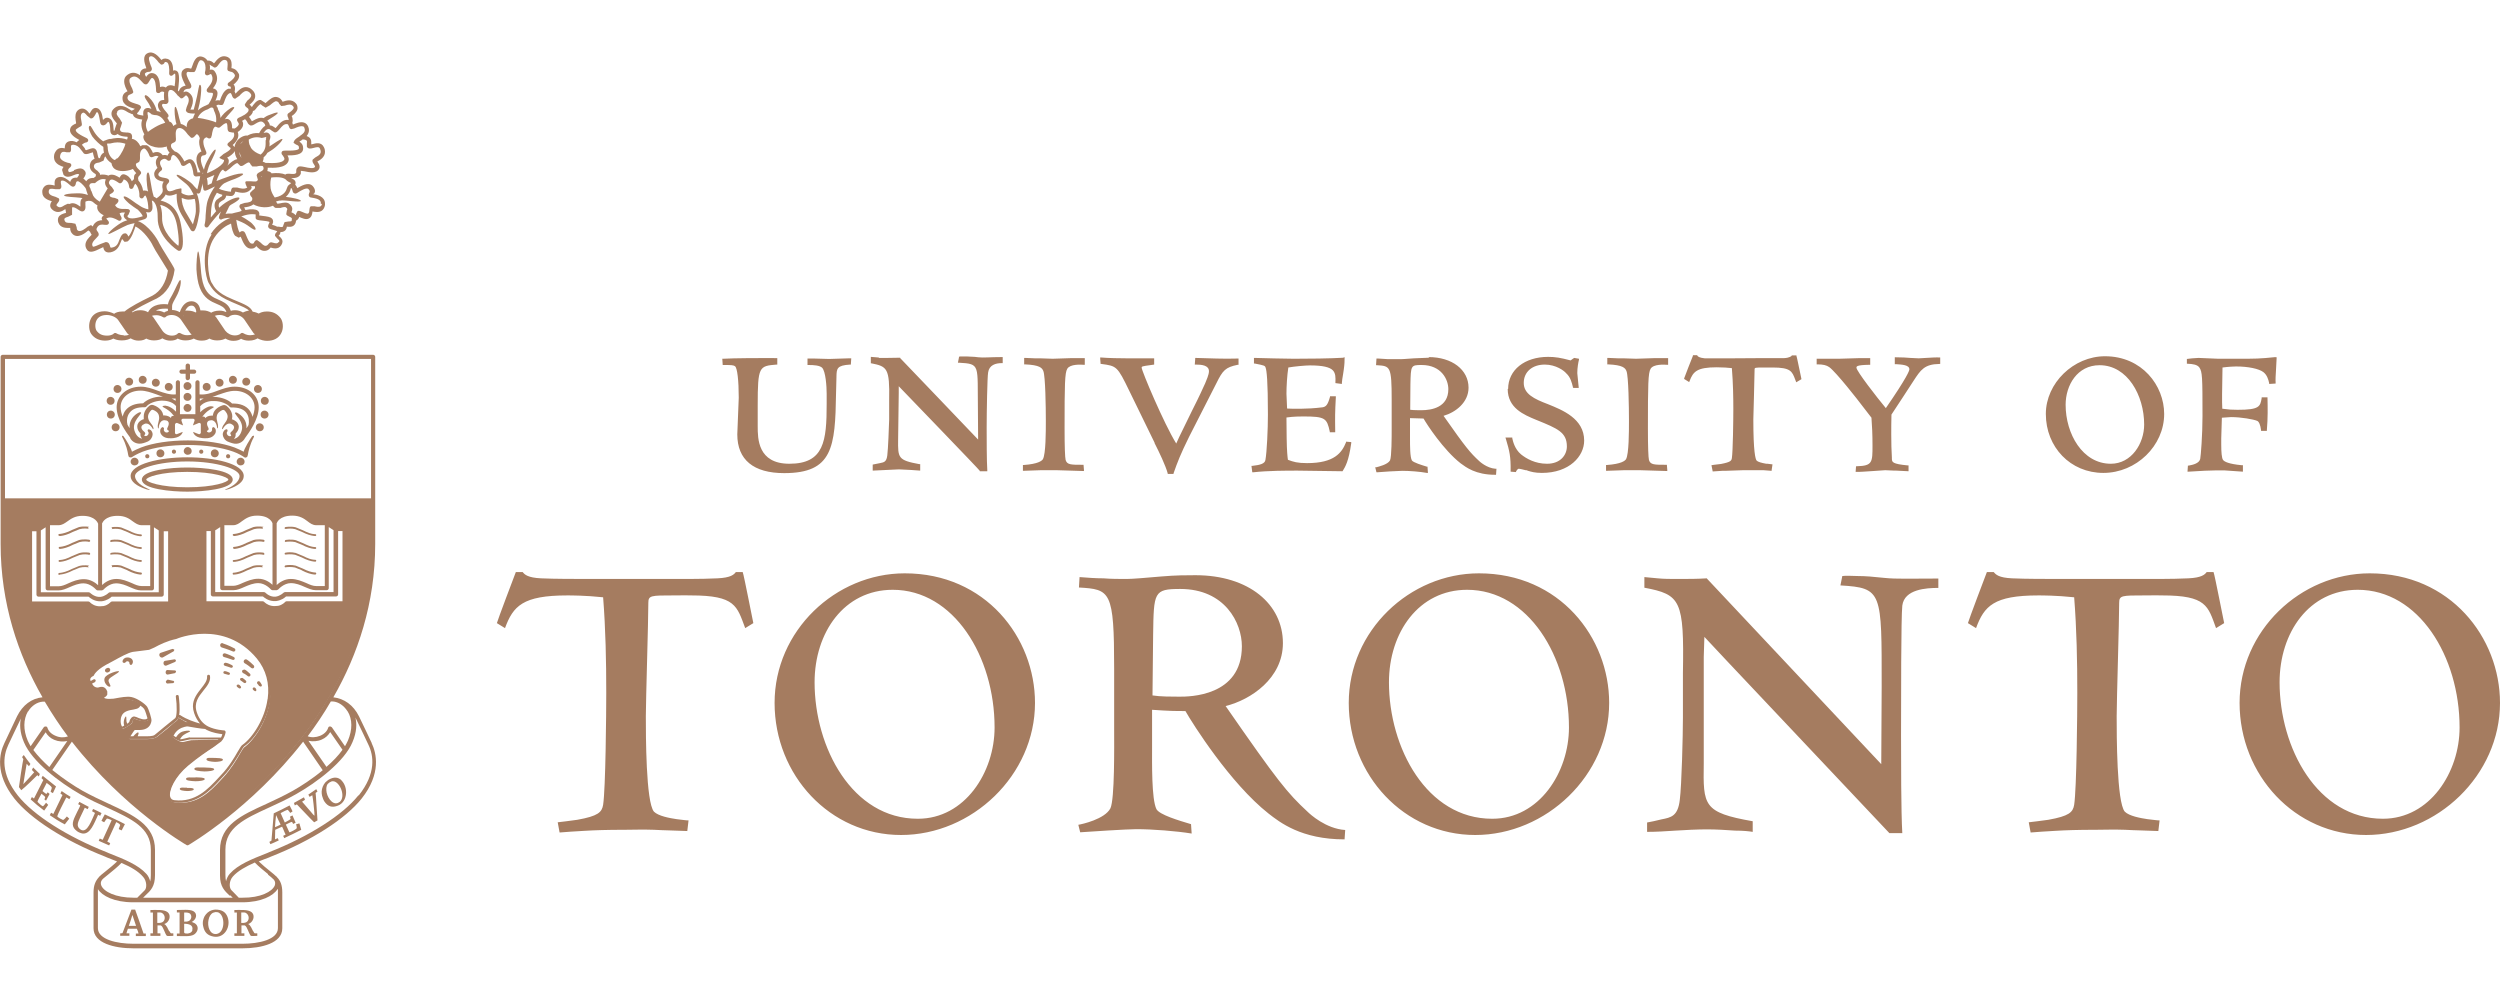 <svg xmlns="http://www.w3.org/2000/svg" id="a" viewBox="0 0 120 48"><path d="M113.75,27.52c3.86,0,6.25,3.08,6.25,6.22,0,3.47-3.02,6.34-6.43,6.34s-6.07-2.87-6.07-6.34,2.93-6.22,6.25-6.22M114.38,39.3c2.26,0,3.68-2.24,3.68-4.38,0-3.41-1.96-6.61-4.89-6.61-2.33,0-3.75,2.05-3.75,4.44,0,3.14,1.81,6.55,4.96,6.55M101.82,27.79h-2.58c-1.12,0-1.96,0-2.66-.03-.64-.03-.78-.18-.88-.3h-.33c-.06.15-.88,2.32-.91,2.45l.39.24c.39-1.06.85-1.57,2.99-1.57.18,0,.88,0,1.72.09.12,1.54.15,3.05.15,4.59,0,.97-.03,4.58-.15,5.37-.06.36-.24.54-1.24.72-.42.06-.7.09-.94.12l.09.49c.32-.03.71-.05,1.19-.08.49-.03,1.07-.05,1.95-.05.33,0,.88-.02,1.39,0,.51.03.97.03,1.6.06l.06-.51c-.12,0-.3-.03-.58-.06-.34-.05-.88-.15-1.09-.36-.39-.45-.39-3.71-.39-4.58,0-.76.12-4.56.12-5.44,0-.36.12-.36,1.21-.36h.04c.49-.01.62,0,.81,0,2.14,0,2.2.51,2.59,1.57l.39-.24c-.03-.12-.45-2.3-.51-2.45h-.33c-.09.12-.24.27-.88.3-.83.04-1.8.03-2.79.03h-.45ZM81.93,27.76c-.48.03-.85.03-1.45.03-.3,0-.61,0-.91-.03-.3-.03-.35-.03-.64-.06v.51c1.75.33,1.91.6,1.85,4.11v2.14c0,.81-.06,3.23-.15,3.93-.09.79-.42.85-.88.94-.24.06-.51.12-.69.15v.45c.45,0,.9-.03,1.36-.06.45-.03,1.06-.06,1.51-.06s.94.03,1.36.06c.39,0,.66.03.84.06v-.51c-2.38-.42-2.38-.75-2.35-2.78v-5.1s.03-.97.03-.97c0,0,0,.02,8.88,9.42h.62c-.06-1-.06-3.56-.06-4.68,0-1.6,0-5.73.06-6.24.1-.79,1.15-.85,1.73-.85v-.45c-1.3,0-2.01.03-2.58-.03-.54-.06-.94-.09-1.27-.09-.27,0-.58-.03-.76,0l-.09.45c2.02.12,1.98.3,1.98,4.86,0,.54-.02,3.21-.02,3.72l-8.37-8.91ZM70.99,27.52c3.87,0,6.25,3.08,6.25,6.22,0,3.47-3.02,6.34-6.43,6.34s-6.07-2.87-6.07-6.34,2.93-6.22,6.25-6.22M71.63,39.3c2.26,0,3.68-2.24,3.68-4.38,0-3.41-1.96-6.61-4.89-6.61-2.32,0-3.75,2.05-3.75,4.44,0,3.14,1.81,6.55,4.95,6.55M51.82,27.7c.39.03.76.06,1.15.06.36.03.75.03,1.12.03.27,0,.97-.06,1.66-.12.69-.06,1.21-.06,1.63-.06,2.57,0,4.2,1.39,4.2,3.26,0,1.69-1.54,2.72-2.75,3.02,2.51,3.62,2.96,4.17,3.93,5.07.12.12.88.82,1.81.88l-.03.45c-2.08,0-3.11-.82-3.65-1.24-1.84-1.45-3.65-4.32-3.99-4.92-.51,0-.72,0-1.6-.06v1.75c0,.79-.03,2.54.21,3.02.15.27,1.06.54,1.66.72l.03.45c-.73-.12-1.87-.21-2.66-.21-.42,0-2.3.12-2.69.15l-.09-.36c.18-.03,1.27-.27,1.54-.79.21-.45.18-2.99.18-3.8v-2.9c0-3.75-.18-3.81-1.69-3.9l.03-.51ZM55.32,33.38c.36.06.94.06,1.3.06.45,0,2.99,0,2.99-2.42,0-1.12-.81-2.75-2.96-2.75-1.27,0-1.27.15-1.3,2.2l-.03,2.9ZM43.43,27.52c3.87,0,6.25,3.08,6.25,6.22,0,3.47-3.02,6.34-6.43,6.34s-6.07-2.87-6.07-6.34,2.93-6.22,6.25-6.22M44.06,39.3c2.26,0,3.68-2.24,3.68-4.38,0-3.41-1.96-6.61-4.89-6.61-2.33,0-3.75,2.05-3.75,4.44,0,3.14,1.81,6.55,4.95,6.55M31.21,27.79h-2.58c-1.12,0-1.96,0-2.66-.03-.63-.03-.79-.18-.88-.3h-.33c-.06.15-.88,2.32-.91,2.45l.39.24c.39-1.06.85-1.57,2.99-1.57.18,0,.88,0,1.72.09.12,1.54.15,3.05.15,4.59,0,.97-.03,4.58-.15,5.37-.06.36-.24.54-1.24.72-.42.06-.69.09-.94.12l.09.49c.32-.03.71-.05,1.19-.08.49-.03,1.07-.05,1.95-.05.33,0,.88-.02,1.39,0,.51.03.97.03,1.6.06l.06-.51c-.12,0-.3-.03-.57-.06-.34-.05-.88-.15-1.09-.36-.39-.45-.39-3.71-.39-4.58,0-.76.12-4.56.12-5.44,0-.36.12-.36,1.21-.36h.04c.49-.01.62,0,.8,0,2.14,0,2.2.51,2.6,1.57l.39-.24c-.03-.12-.45-2.3-.51-2.45h-.33c-.09.12-.24.27-.88.3-.82.04-1.8.03-2.79.03h-.45ZM109.23,17.14c-.78.08-.96.08-1.83.08h-.92s-.95-.04-.95-.04l-.31.02-.25.03v.04s0,.19,0,.19h.04c.24.01.46.04.56.18.14.21.15.43.15,2.33,0,.9-.08,1.91-.11,2.06-.05.21-.34.28-.56.32h-.03s-.02.29-.02.29h.05c.53-.04,1.11-.06,1.27-.06h.47s.87.06.87.06v-.31h-.06c-.62-.06-.83-.17-.89-.25-.07-.08-.09-.4-.09-.74,0-.1,0-.2,0-.3,0,0,.02-.8.03-.99.07,0,.44-.03.44-.03.49,0,1.09.11,1.25.18.09.03.16.2.19.44v.04h.28v-.04c.05-.56.04-1.11.03-1.53v-.04h-.28v.04c-.07.4-.1.56-1.15.56-.32,0-.42-.01-.72-.05,0,0-.01,0-.02,0,0-.09-.01-.2-.01-.31,0-.12,0-.25,0-.38,0,0,.02-1.12.02-1.29.3-.04.57-.05.65-.05.59,0,1.1.11,1.31.27.17.13.24.34.28.53v.04s.31-.02.31-.02v-.05c-.01-.09,0-.38.02-.64l.03-.57h-.05ZM101.04,17.1c1.78,0,2.84,1.41,2.84,2.77,0,1.53-1.34,2.83-2.92,2.83s-2.76-1.24-2.76-2.83c0-1.48,1.33-2.77,2.84-2.77M101.32,22.26c.99,0,1.6-.97,1.6-1.88,0-1.4-.8-2.85-2.14-2.85-1.07,0-1.63.96-1.63,1.9,0,1.39.81,2.83,2.17,2.83M90.95,17.21v.27h.06c.27.02.64.03.64.25,0,.06-.11.38-1.13,1.86-.44-.53-1.41-1.78-1.41-1.94,0-.06,0-.13.62-.14h.04v-.32h-.51s-.99.03-.99.03h-1.07s0,.03,0,.03v.24h.04c.27,0,.43.04.56.13.33.23,1.48,1.71,1.52,1.77,0,0,.46.6.51.66.03.38.05.81.05,1.33,0,.81,0,.98-.75,1h-.04s-.02.27-.02.27h.05c.11.01.46-.02.79-.04l.58-.04.44.02h.09s.59.03.59.03v-.05s0-.23,0-.23h-.04c-.74-.07-.75-.16-.76-.31,0,0,0-.06,0-.06-.02-.33-.03-.7-.03-1.11,0-.3,0-.62.01-.96.02-.02,1.06-1.62,1.06-1.62.34-.52.52-.8,1.24-.81h.04v-.31h-.04c-.09-.01-.38,0-.64.02l-.35.02-.41-.02-.29-.02s-.4-.01-.4-.01h-.05v.04ZM86.17,17.06h-.17v.02s-.09.1-.37.11h-1.09s-1.52.01-1.52.01h-1.19c-.28-.03-.33-.09-.36-.13v-.02h-.21v.03c-.03.06-.4,1.02-.42,1.08v.03s.24.15.24.15l.02-.05c.17-.45.35-.66,1.3-.66.3,0,.55.02.73.04.06.73.07,1.44.07,1.97s-.02,2.02-.07,2.35c-.02.12-.05.19-.52.28,0,0-.33.04-.33.04l-.13.02.06.3.45-.03h.13s.87-.03.87-.03h.14s.48,0,.48,0h.37s.39.03.39.03v-.04s.04-.27.04-.27l-.24-.03h-.06c-.23-.04-.4-.09-.46-.15-.06-.07-.16-.42-.16-1.98l.03-1.11.03-1.27c0-.11,0-.11.49-.11h.02s.29,0,.29,0h.06c.87,0,.94.18,1.09.58l.05.13.25-.15-.06-.29c-.09-.42-.16-.78-.18-.82v-.03h-.04ZM77.15,17.22v.27h.04c.7.03.82.17.88.32.1.24.12,1.77.12,2.34v.09c0,.46,0,1.55-.14,1.8-.05.08-.23.23-.92.28h-.04v.28l.86-.03h.78l1.3.04v-.05s-.02-.25-.02-.25h-.04c-.57,0-.75,0-.82-.23-.03-.12-.05-.63-.05-1.52,0-2.1.01-2.66.13-2.86.14-.23.65-.2.79-.19h.05s0-.32,0-.32h-.64s-.9.03-.9.03l-.6-.02h-.26s-.47-.02-.47-.02h-.05s0,.04,0,.04ZM72.37,18.67c0,.92.78,1.24,1.36,1.48l.05.02c.98.4,1.43.58,1.43,1.26,0,.4-.3.83-.95.83-.58,0-1-.25-1.25-.45-.31-.26-.39-.64-.42-.77v-.04h-.33l.02.06c.18.6.24.86.23,1.54v.04s.26.02.26.02v-.03s.07-.13.13-.13.25.05.33.07h.04s.08.03.08.03c.13.04.32.1.66.1,1.32,0,2.03-.8,2.03-1.55,0-1.06-1.05-1.47-1.74-1.75-.66-.25-1.16-.49-1.16-1.02s.41-.88,1.01-.88c.54,0,.93.3,1.02.41.22.2.27.44.33.67v.03s.04.01.04.01h.24l-.07-.71c0-.26.05-.53.08-.64v-.05s-.23-.04-.23-.04c0,0-.15.1-.17.12-.49-.13-.74-.17-1.08-.17-1.13,0-1.92.63-1.92,1.54M68.57,17.14c1.13,0,1.92.61,1.92,1.47,0,.7-.61,1.18-1.2,1.35,1.08,1.54,1.28,1.77,1.71,2.17.01.01.36.34.78.37h.05s-.02.29-.02.29h-.04c-.94,0-1.4-.36-1.66-.55-.82-.64-1.63-1.88-1.78-2.15-.05,0-.57-.02-.65-.02v.97c0,.37,0,.9.09,1.06.06.1.49.23.72.3h.03s.02.3.02.3h-.05c-.32-.06-.83-.1-1.18-.1-.18,0-1.01.05-1.2.07h-.04s-.06-.24-.06-.24h.05c.11-.03.55-.13.66-.33.08-.17.08-1.12.08-1.52v-.12s0-1.27,0-1.27c0-1.62-.07-1.62-.71-1.66h-.04s.02-.32.02-.32h.08s.47.03.48.03h.5c.12.01.43-.02.74-.04l.73-.03ZM67.7,19.67c.16.02.39.02.53.02.48,0,1.29-.13,1.29-1.01,0-.47-.34-1.16-1.28-1.16-.52,0-.52.02-.54.92,0,0-.01,1.15-.01,1.23M64.5,17.17c-.66.04-1.71.05-2.4.05-.42,0-1.47-.03-1.86-.04h-.05s0,.27,0,.27h.04c.46.09.49.1.52.2.05.13.11.62.11,2.25,0,.7-.05,1.8-.12,2.18-.03.18-.26.24-.62.28h-.05s.04.31.04.31h.04c.73-.08,1.6-.08,2.13-.08l2.16.03.02-.03c.11-.18.28-.45.4-1.32v-.05s-.25-.02-.25-.02v.03c-.2.5-.56,1-1.87,1-.46,0-.66-.06-.92-.16-.02-.15-.05-.38-.06-1.04,0,0-.01-.81-.01-.99.35-.05.67-.05.8-.05,1.06,0,1.14.08,1.28.73v.03h.26v-.05c-.01-.71-.01-.88.03-1.63v-.05s-.28,0-.28,0v.03c-.11.4-.2.47-.35.5-.77.1-1.52.07-1.71.06,0-.07-.03-.71-.03-.71,0-.35.03-.88.09-1.26.28-.05.82-.1,1.04-.1.6,0,.95.08,1.1.24.13.14.13.34.12.57v.04s.31.04.31.04v-.05c0-.06.03-.27.06-.43l.03-.2c.04-.28.04-.42.04-.55v-.05h-.05ZM52.81,17.23l.02.24h.04c.73.1.76.1,1.34,1.3l1.21,2.48v.02c.22.43.53,1.08.63,1.45v.03h.28v-.03c.19-.54.33-.91.75-1.76l1.31-2.57c.3-.61.43-.76,1.02-.88h.04v-.3h-.05c-.34.01-.66.01-1,0,0,0-1.03-.03-1.03-.03v.04s-.02.28-.02.28h.05c.27,0,.63.03.63.32,0,.16-.12.43-.19.6l-.02.04c-.27.6-.44.93-.62,1.29l-.6,1.23s-.09.2-.14.31c-.59-.95-1.66-3.49-1.66-3.64,0-.06.01-.07.46-.13l.14-.02v-.3h-.83s-.45,0-.45,0c-.31,0-.94-.01-1.26-.04h-.05s0,.05,0,.05ZM49.16,17.22v.27h.04c.71.03.82.17.88.32.1.24.12,1.77.12,2.34v.09c0,.46,0,1.55-.14,1.8-.05.08-.23.23-.92.28h-.04v.28l.85-.03h.78l1.3.04v-.05s-.02-.25-.02-.25h-.04c-.57,0-.75,0-.82-.23-.03-.12-.05-.63-.05-1.52,0-2.11.01-2.66.13-2.86.14-.23.64-.2.79-.19h.05s0-.32,0-.32h-.64s-.9.03-.9.03l-.59-.02h-.26s-.47-.02-.47-.02h-.05s0,.04,0,.04h0ZM46.06,17.13h-.03s0,.03,0,.03l-.05.25h.05c1.04.06.88.09.91,2.24,0,0,.01,1.3.01,1.45-.07-.08-3.74-3.91-3.74-3.91v-.02s-.61.01-.61.01h-.4s-.03-.02-.03-.02l-.37-.03v.05s0,.26,0,.26h.03c.75.15.88.23.85,1.76v.94c-.01.35-.05,1.41-.09,1.72-.04.31-.15.33-.35.37,0,0-.35.07-.35.07v.04s0,.25,0,.25l1.26-.06.6.03s.42.03.42.03v-.05s0-.26,0-.26h-.04c-1.03-.19-1.03-.3-1.02-1.18l.03-2.24s0-.19,0-.32c.2.21,3.91,4.05,3.89,4.06v.02s.36,0,.36,0v-.05c-.03-.44-.03-1.56-.03-2.05,0-.73.03-2.43.07-2.64.05-.36.36-.45.66-.45h.04v-.29h-.04c-.58,0-.88.04-1.13.01l-.17-.02-.4-.02h-.35ZM36.24,17.19h-.31c-.37,0-1.11.02-1.22.03h-.04s.02.3.02.3h.04c.35,0,.47,0,.55.06.11.07.18.69.18,1.51l-.07,1.76c0,1.22.78,1.86,2.25,1.86,2.33,0,2.45-1.24,2.49-3.83l.02-.78v-.03c.01-.38.02-.53.65-.57h.04s.02-.3.02-.3h-.12s-.94.03-.94.03l-.72-.02h-.32s0,.04,0,.04v.27h.04c.27,0,.54.02.66.13.17.17.22.89.22,1.25v.48c0,1.79-.12,2.88-1.79,2.88-1.52,0-1.52-1.21-1.52-1.8v-1.01c0-1.87.07-1.88.9-1.95h.04v-.31h-.04c-.21-.01-.67,0-1.01,0" fill="#a57c60"></path><path d="M17.84,35.66l-.26-.55-.35-.73c-.27-.54-.71-.85-1.23-.91,1.17-2.04,2.01-4.51,2.01-7.36v-8.98c0-.06-.05-.1-.1-.1H.13c-.06,0-.1.05-.1.1v8.98c0,2.86.84,5.32,2.01,7.36-.52.05-.95.37-1.22.91l-.35.74-.26.55c-.23.48-.47,1.46.48,2.66.77.97,2.4,2.02,4.36,2.79l.09.04c.17.07.33.13.48.19-.16.16-.39.34-.56.48l-.16.13s-.08.06-.11.1c0,0,0,0-.01,0-.01.01-.02.03-.03.04-.16.18-.26.38-.26.74v1.72c0,.71.99.96,1.91.96h5.24c.92,0,1.91-.25,1.91-.96v-1.72c0-.36-.09-.57-.26-.74-.01-.01-.02-.03-.03-.04,0,0,0,0-.01,0-.03-.03-.07-.06-.11-.1l-.16-.13c-.18-.14-.4-.33-.56-.48.15-.06.32-.13.49-.19l.09-.04c1.96-.77,3.59-1.82,4.36-2.79.95-1.2.71-2.18.48-2.66M.24,24.12h17.57v1.98c0,8.88-8.23,13.91-8.78,14.24-.55-.32-8.78-5.36-8.78-14.24v-1.98ZM16.69,34.15c.23.38.23.88.01,1.4-.04.09-.09.18-.14.27l-.63-.91s-.06-.05-.1-.04c-.04,0-.07.03-.08.07-.05.16-.19.3-.39.38-.2.08-.42.09-.59.02.39-.52.77-1.08,1.11-1.67.03,0,.07,0,.1,0,0,0,0,0,0,0,.27.02.53.2.7.47M11.06,42.98l.11.11h-4.3l.11-.11c.25-.23.46-.43.46-.97v-1.22c0-1.19-1.03-1.66-2.22-2.21-.41-.19-.84-.39-1.27-.63-.39-.22-.93-.58-1.44-.99l.94-1.36c2.5,3.22,5.45,4.93,5.5,4.96.03.02.07.02.1,0,.05-.03,3-1.75,5.5-4.96l.94,1.37c-.5.42-1.05.77-1.44.99-.43.24-.86.44-1.27.63-1.19.54-2.22,1.01-2.22,2.21v1.22c0,.54.22.74.46.97M2.37,36.82c-.29-.26-.56-.54-.77-.82.12-.17.48-.69.59-.85.09.15.22.28.41.36.21.09.43.1.63.06l-.87,1.26ZM14.81,35.56c.2.04.43.03.63-.06.19-.08.32-.21.41-.36.11.16.47.68.59.85-.2.28-.47.56-.77.82l-.87-1.26ZM.24,17.23h17.57v6.69H.24v-6.69ZM1.35,34.15c.16-.27.43-.45.7-.47,0,0,0,0,0,0,.03,0,.06,0,.1,0,.35.59.72,1.15,1.11,1.67-.18.06-.39.06-.59-.03-.2-.08-.34-.22-.39-.38-.01-.04-.04-.07-.08-.07-.04,0-.08.01-.1.04l-.63.91c-.05-.09-.1-.18-.14-.27-.22-.52-.21-1.02.01-1.4M5.22,40.95l-.09-.04c-1.92-.76-3.52-1.78-4.27-2.72-.84-1.06-.71-1.91-.46-2.44l.26-.55.35-.73s0-.01,0-.02c-.07.29-.07.69.14,1.18.39.93,1.71,1.93,2.71,2.5.44.25.87.45,1.29.64,1.17.54,2.09.96,2.09,2.02v1.22c0,.12-.01.22-.03.3-.03-.13-.09-.26-.18-.36-.4-.44-1.05-.7-1.81-1M4.87,42.27s.01-.01.02-.02c0,0,0,0,0-.01.04-.05.09-.09.14-.13l.16-.13c.21-.17.47-.38.64-.56.44.19.8.39,1.04.67.18.2.19.54.07.65-.03.03-.06.06-.09.09l-.26.26h-.18c-.86,0-1.43-.29-1.55-.59-.03-.08-.03-.16.02-.24M13.34,42.68s0,.1,0,.15v1.72c0,.55-.91.75-1.7.75h-5.24c-.78,0-1.7-.2-1.7-.75v-1.72c0-.06,0-.1,0-.15.2.32.78.63,1.69.63h5.24c.91,0,1.49-.31,1.69-.63M12.86,41.98l.15.12c.05.04.1.09.14.13,0,0,0,0,0,.01,0,0,0,.01.02.02.04.07.05.15.02.24-.12.3-.69.6-1.55.59h-.18l-.26-.27s-.06-.06-.09-.09h0c-.12-.12-.12-.45.07-.66.24-.27.61-.47,1.05-.67.17.18.43.39.64.56M17.2,38.18c-.75.94-2.35,1.96-4.27,2.72l-.09.04c-.76.3-1.42.56-1.81,1-.09.1-.15.23-.18.36-.02-.08-.03-.18-.03-.3v-1.22c0-1.06.92-1.48,2.1-2.02.42-.19.85-.39,1.29-.64,1.01-.57,2.33-1.57,2.71-2.5.21-.49.21-.89.14-1.18,0,0,0,.01.01.02l.35.73.26.55c.26.53.38,1.38-.46,2.44" fill="#a57c60"></path><path d="M3.33,38.36s.04-.08.06-.11c-.15-.09-.29-.18-.43-.28-.02.04-.04.09-.06.12.03.02.07.05.1.07-.15.31-.29.61-.44.91-.04-.02-.07-.04-.11-.06-.02.04-.04.08-.06.12.23.16.47.31.72.44.07-.09.14-.18.21-.27,0,0,0,0,0-.01-.03-.03-.07-.07-.11-.1-.05.06-.12.14-.18.17-.08-.03-.21-.1-.28-.17,0-.08.32-.69.43-.91.03,0,.1.05.13.07M2.21,38.43c.06-.11.11-.21.17-.32-.03-.03-.06-.05-.09-.08-.02.03-.04.06-.06.08-.02,0-.16-.11-.19-.14.06-.12.13-.26.2-.39.07.05.21.15.24.21.02.05-.04.15-.05.2,0,.03.08.06.11.08.05-.1.1-.21.15-.32-.22-.17-.43-.34-.64-.51-.02.04-.04.07-.06.11.03.03.06.06.09.09-.16.32-.29.57-.45.89-.03-.02-.06-.05-.1-.07-.02.04-.04.07-.06.11.21.19.42.37.65.54.06-.09.13-.18.19-.27,0,0,0,0,0-.01-.03-.03-.07-.07-.1-.1-.02.03-.12.16-.15.17-.04,0-.22-.16-.26-.21,0-.07.15-.31.19-.39.06.05.14.1.18.16,0,.03-.03.08-.04.11.03.02.06.05.09.07M6,39.56c-.31-.17-.65-.31-.97-.47-.06.1-.11.21-.16.31.04.02.09.05.13.07.04-.06.08-.12.13-.18.06,0,.16.05.23.08-.14.3-.29.63-.43.94-.05-.02-.1-.04-.14-.06-.02.04-.04.07-.05.11.17.07.34.15.5.22.02-.04.03-.07.05-.11l-.14-.07c.14-.31.29-.63.43-.94.07.03.17.09.19.14-.02.06-.05.13-.07.19,0,.02.11.05.14.07.05-.1.11-.21.16-.31M4.88,39.03c-.14-.07-.27-.14-.41-.2-.02.04-.04.07-.05.11.05.03.09.05.14.08-.15.31-.37,1.01-.69.8-.22-.15-.14-.33-.02-.59.07-.15.15-.31.22-.46.05.02.09.05.14.07.02-.04.03-.07.05-.11-.15-.08-.3-.16-.45-.24-.02.04-.04.07-.06.11.03.02.06.03.1.05,0,.06-.11.24-.14.31-.15.32-.3.56-.16.79.03.05.09.1.15.15.08.06.2.1.27.11.37.03.54-.47.74-.9.03.02.07.03.1.05.02-.04.03-.08.05-.11M1.78,37.2s.05.04.08.07c.02-.04.04-.08.05-.12-.11-.1-.21-.21-.32-.31-.02.04-.04.08-.06.12.03.04.08.07.11.11-.1.12-.49.54-.52.57h0s.14-.9.16-.98c.04.04.07.08.11.12.02-.04.04-.07.07-.11-.11-.14-.22-.28-.32-.43-.03.03-.05.07-.08.1.02.03.04.07.06.1-.03.11-.2,1.21-.21,1.34.04.05.07.1.11.15.21-.16.69-.64.77-.72M13.2,39.69s0,0,0,0c.01-.19.03-.36.05-.55,0,0,0,0,.01,0,.07.16.13.28.21.44-.08.04-.18.09-.26.12M14.21,39.56s.05.16.03.2c-.02.04-.3.19-.35.19-.06-.12-.11-.25-.17-.37.07-.03.26-.14.3-.13l.05.1s.08-.04.12-.06c-.05-.12-.1-.23-.15-.35-.04.02-.08.04-.12.06.01.04.02.07.03.11-.03.04-.23.14-.28.17-.07-.15-.13-.29-.2-.45.1-.05.25-.14.34-.16.04.03.09.1.12.15.04-.02.07-.05.11-.07,0-.03-.12-.24-.14-.29-.23.13-.53.27-.76.38-.03.44-.08.88-.11,1.31-.03.02-.07.04-.1.06.02.04.03.08.05.11.13-.05.27-.12.4-.18-.02-.04-.03-.08-.05-.11-.04.02-.09.04-.13.06,0-.14.01-.32.01-.46.1-.05.22-.1.33-.15.06.11.11.27.17.38-.04.02-.08.04-.12.06.02.04.04.07.05.11.26-.12.57-.27.82-.4-.03-.1-.06-.21-.09-.31-.04.01-.09.03-.13.04M15.15,38.06s.06-.04.09-.07c-.02-.04-.04-.07-.06-.11-.13.09-.25.17-.38.26.02.03.04.07.06.11.04-.03.08-.05.13-.08.04.18.09.71.1.83,0,.05,0,.1.01.15,0,0,0,0,0,0-.03,0-.13-.12-.15-.15l-.31-.36c-.05-.05-.1-.11-.14-.16.05-.03.09-.06.14-.09-.02-.04-.03-.08-.05-.12-.16.09-.32.18-.48.27.01.04.03.08.04.12.03-.02.07-.03.1-.05.06.07.13.14.2.21.15.15.29.31.44.46.06.06.13.13.19.19.05-.03.11-.06.16-.09-.02-.3-.04-.61-.06-.91,0-.12-.02-.28-.03-.4M11.58,44.3c0-.17,0-.34,0-.5.07,0,.15-.01.2.01.14.06.21.25.11.4-.06.08-.17.1-.31.09M12.15,44.7c-.05-.1-.13-.3-.23-.34,0,0,0,0,0-.01.22-.06.36-.4.15-.57-.17-.13-.52-.1-.82-.1,0,.04,0,.08,0,.12h0s.08,0,.12,0v1s-.08,0-.12,0c0,.04,0,.08,0,.12h0s.48,0,.48,0c0-.04,0-.08,0-.12-.05,0-.09,0-.14,0,0-.13,0-.25,0-.38.05,0,.12,0,.16,0,.12.05.19.4.29.5.02.02.26,0,.31,0v-.12s-.08,0-.12,0c-.04-.02-.05-.07-.07-.1M9.24,44.64c-.03.11-.11.15-.23.17-.06,0-.14,0-.16-.03-.02-.02-.01-.07-.01-.1,0-.05,0-.31,0-.34.22,0,.45.06.39.3M8.84,43.8c.14,0,.25,0,.31.09.02.03.04.09.03.15-.03.16-.15.21-.34.2,0-.14,0-.29,0-.43M9.19,44.26h0c.22-.1.33-.39.08-.53-.17-.09-.53-.05-.78-.05v.12s.09,0,.13,0v1.01s-.09,0-.13,0c0,.04,0,.08,0,.12.29,0,.64.04.82-.07.13-.08.25-.28.13-.46-.07-.09-.13-.1-.24-.15M7.55,44.3c0-.17,0-.34,0-.5.07,0,.15-.01.2.01.14.06.21.25.11.4-.06.08-.17.1-.31.09M8.12,44.7c-.05-.1-.13-.3-.23-.34,0,0,0,0,0-.01.22-.06.36-.4.15-.57-.17-.13-.52-.1-.82-.1,0,.04,0,.08,0,.12h0s.08,0,.12,0v1s-.08,0-.12,0c0,.04,0,.08,0,.12h0s.48,0,.48,0c0-.04,0-.08,0-.12-.05,0-.09,0-.14,0,0-.13,0-.25,0-.38.05,0,.12,0,.16,0,.12.05.19.4.29.5.02.02.26,0,.31,0v-.12s-.08,0-.11,0c-.04-.02-.05-.07-.07-.1M6.18,44.45c.06-.17.12-.34.17-.52,0,0,0,0,.01,0l.17.51h-.35ZM6.49,43.66s-.14,0-.18,0c-.14.38-.29.76-.43,1.13-.03.01-.08.01-.11.01v.12h.44v-.12s-.1,0-.14,0c.02-.07.04-.15.07-.22.14,0,.29,0,.43,0,.03.06.07.16.08.23-.05,0-.09,0-.13,0v.12h.48v-.12s-.07,0-.11,0c-.13-.38-.26-.76-.4-1.14M16.3,38.49c-.26.22-.55-.12-.62-.44-.03-.15-.03-.31.05-.42.03-.03.05-.05.08-.07.07-.04.13-.07.18-.06.32.01.63.74.31,1M16.4,37.46c-.17-.16-.37-.19-.65-.02-.04.04-.08.07-.13.11-.11.13-.17.28-.18.44,0,.06,0,.14.02.21.02.08.07.21.11.27.17.25.37.31.65.2.47-.18.51-.89.16-1.22M10.4,44.83c-.33.05-.46-.37-.39-.68.03-.15.1-.28.22-.34.03,0,.07-.02.1-.03.08,0,.14,0,.19.04.29.18.28.94-.12,1.01M10.33,43.66c-.05,0-.11.02-.16.03-.16.05-.27.16-.35.29-.03.05-.05.12-.07.19-.02.08-.02.2,0,.28.06.3.21.46.52.51.51.08.83-.49.65-.95-.09-.23-.26-.35-.59-.35" fill="#a57c60"></path><path d="M.18,24.01l17.71.02v1.98c0,8.88-8.33,14.09-8.87,14.42-.55-.33-8.86-5.41-8.86-14.29l.02-2.13ZM12.38,31.58c-1.62-1.96-3.93-.98-3.95-.97-.44.09-.81.28-1.05.41l-.21.1s-.28.03-.28.03l-.49.06c-.26.06-.59.24-1.01.47l-.3.16c-.49.27-.61.48-.63.55-.1.06-.17.14-.19.23,0,.02,0,.04,0,.05,0,.08.03.16.09.22.09.28.34.23.35.23.01,0,.09-.02.09-.02.13-.04.25,0,.31.16v.03c-.03.05-.12.12-.16.14-.03.01-.06.03-.05.07.07.25.41.15.56.14h.04s.14-.03.14-.03c.19-.03.54-.05.71,0,.11.02.24.09.35.16-.02.04-.03.12-.07.14l-.14.03c-.22.04-.57.05-.69.34-.11.27-.04.49,0,.58l.08.11c.06.02.18-.07.28-.13.24-.14.19-.2.2-.23.01-.08.07-.12.08-.12,0,0,.05.02.05.02.14.06.49.16.68.06-.01.07-.07.28-.19.34-.09.05-.21.05-.32.05-.1,0-.18,0-.24.04-.09.07-.22.28-.26.33-.01.02-.01.05,0,.07l.02.04s.04.04.06.04h.67s.09,0,.09,0c.19,0,.43-.02.56-.13l.1-.08.34-.27.33-.29.16-.12s.06-.09.08-.14c.14.09.45.26.59.32-.06,0-.24.02-.41.09-.2.08-.3.17-.47.39-.01.01,0,.06-.02.05,0,.02-.02.02,0,.04.05.09.33.24.43.27.08.02.19-.01.3-.04l.19-.04c.07,0,.89-.03,1.44-.02l-.31.29c-.29.2-.75.47-1.24.88-.53.43-.92,1.01-.92,1.42,0,.05-.06.13-.05.17.03.1.11.23.33.25,1.06.12,1.67-.54,2.18-1.09l.13-.14c.35-.38.62-.83.79-1.13.07-.12.15-.25.17-.27.5-.35,1.11-1.26,1.25-2.26.1-.76-.08-1.46-.55-2.02M16.47,25.35h-.39l-.39-.25h0s-.04-.02-.06-.02h-.5c-.1,0-.18-.06-.29-.14-.17-.12-.41-.3-.83-.3-.48,0-.71.19-.83.33-.12-.15-.35-.33-.82-.33-.42,0-.66.17-.83.3-.11.08-.19.14-.29.14h-.5s-.05.01-.07.03l-.38.25h-.39c-.06,0-.1.05-.1.1v3.46c0,.06.05.1.1.1h2.69c.06.06.2.17.42.2.1.02.28.01.37,0,.21-.04.35-.15.41-.2h2.69c.06,0,.1-.04.1-.1v-3.46c0-.06-.05-.1-.1-.1M8.08,25.34h-.39l-.38-.25s-.04-.03-.07-.03h-.5c-.1,0-.18-.06-.29-.14-.17-.13-.41-.3-.83-.3-.48,0-.71.19-.82.33-.11-.15-.35-.33-.82-.33-.42,0-.66.17-.83.3-.11.08-.19.14-.29.14h-.5s-.05.01-.07.03l-.38.24h-.39c-.06,0-.1.05-.1.1v3.46c0,.05.04.1.1.1h2.68c.06.06.2.16.42.2.1.02.28.01.37,0,.21-.04.35-.15.41-.2h2.68c.06,0,.1-.05.1-.1v-3.46c0-.05-.05-.1-.1-.1" fill="#a57c60"></path><path d="M12.43,31.54c-1.65-1.99-4-1-4.02-.99-.44.09-.82.29-1.07.42l-.22.1s-.29.03-.29.03l-.5.06c-.26.05-.6.24-1.02.47l-.3.16c-.5.27-.62.49-.64.55-.11.06-.18.14-.2.23,0,.02,0,.04,0,.05,0,.08.03.16.1.23.09.29.37.31.38.32.01,0,.1-.02.1-.02.13-.04.21-.06.27.11v.03c-.02.05-.13.11-.17.12-.04.01-.06.05-.05.09.07.25.42.21.57.19h.04s.14-.03.14-.03c.19-.03.54-.1.72-.06.11.02.24.09.36.16-.02.04-.06.07-.1.09l-.14.03c-.22.04-.55.09-.67.39-.11.28-.04.5,0,.58l.1.13c.06.02.2-.04.3-.11.24-.14.25-.23.25-.26.01-.08.07-.12.08-.12,0,0,.05.02.05.02.14.06.42.18.61.08-.01.07-.05.17-.17.23-.1.05-.22.05-.33.05-.1,0-.19,0-.24.04-.09.07-.26.35-.29.41-.01.02-.01.05,0,.07l.02.04s.04.04.06.04h.68s.09,0,.09,0c.19,0,.46.01.59-.1l.1-.08.36-.3.36-.29.16-.13s.05-.07.07-.13c.14.09.29.17.43.23-.06,0-.17,0-.34.08-.2.08-.36.24-.46.45,0,.01,0,.03,0,.04,0,.02-.01.04,0,.06.05.1.33.25.43.27.08.02.19-.01.31-.04l.19-.04c.07,0,.79,0,1.36,0l-.31.22c-.3.2-.74.5-1.24.91-.53.44-.92,1.08-.92,1.49,0,.05,0,.1.02.15.03.1.12.24.33.26,1.07.12,1.72-.57,2.23-1.13l.13-.14c.36-.38.63-.84.81-1.14.07-.13.15-.26.18-.28.51-.35,1.13-1.28,1.27-2.29.11-.77-.09-1.48-.55-2.04M7.08,34.48c-.12.12-.4,0-.53-.06l-.11-.03c-.09,0-.2.1-.23.25,0,.02-.05.06-.1.1-.01-.02-.03-.07-.04-.12-.01-.1,0-.22-.02-.23-.03-.02-.16.21-.09.44-.04.02-.08.04-.1.05-.02-.03-.07-.12-.07-.27,0-.07.01-.16.05-.25.09-.22.36-.27.56-.3l.17-.04c.09-.03.14-.09.17-.15.09.06.15.12.18.16.05.08.12.31.16.45,0,0,0,0-.01,0M9.11,35.39s-.21.05-.21.05c-.09.02-.19.05-.24.04,0,0-.01,0-.02,0,.03-.05.09-.14.17-.2.15-.11.36-.16.31-.19-.07-.04-.25-.01-.37.03-.16.06-.24.18-.3.27-.05-.03-.09-.06-.12-.08.09-.18.22-.3.38-.37.23-.09.31-.07.31-.07.09.02.7.12.83.12,0,0,0,0,0,0,.03.02.05.04.08.05.28.14.59.18.74.2-.01.05-.03.11-.06.16-.28,0-1.4,0-1.5,0M12.84,33.57c-.13.94-.72,1.85-1.21,2.19-.05.03-.1.12-.22.32-.17.3-.44.75-.79,1.11l-.13.14c-.52.56-1.11,1.19-2.11,1.08-.11-.01-.18-.06-.21-.16-.09-.3.24-.98.85-1.49.49-.41.94-.71,1.23-.9l.37-.27s.05-.06.07-.09c0,0,.01-.02.02-.03.09-.15.12-.31.12-.32,0-.02,0-.04-.02-.06-.01-.02-.03-.03-.05-.03,0,0-.43-.02-.77-.19-.25-.13-.43-.34-.54-.67-.16-.46.08-.76.32-1.06.18-.22.35-.44.31-.69,0-.04-.04-.07-.08-.06-.03,0-.06.03-.06.07,0,0,0,0,0,0,0,.02,0,.03,0,.05,0,.17-.13.34-.28.53-.18.23-.4.5-.4.86,0,.1.02.21.06.33.07.21.17.37.28.5-.25-.07-.63-.19-.96-.41-.01,0-.03,0-.04,0,.05-.3,0-.73-.02-.9,0-.04-.04-.07-.08-.06-.04,0-.07.04-.06.08.06.43.06.95-.03,1.03l-.15.12-.37.3-.35.29-.11.09c-.09.08-.34.07-.49.07h-.09s-.11,0-.24,0c.03-.08.06-.15.03-.18-.04-.03-.17.1-.24.18h-.14c.08-.12.17-.27.21-.3h.15c.12,0,.27,0,.4-.07.21-.11.24-.3.25-.37.02-.09-.13-.56-.21-.68-.09-.13-.46-.4-.74-.46-.21-.05-.56.02-.78.06l-.12.02s-.06,0-.06,0c-.09.01-.28.02-.37-.05.06-.03.13-.08.16-.15v-.15c-.11-.3-.34-.22-.44-.19h-.05s-.16,0-.24-.19l.14-.07s.05-.06.03-.1c-.02-.03-.06-.05-.1-.03l-.14.08s-.02-.07-.02-.09c.01-.06.06-.11.14-.15.02,0,.03-.02.04-.04,0,0,.08-.22.58-.5l.3-.16c.42-.23.74-.41.98-.46l.79-.1.25-.11c.24-.13.61-.32,1.05-.41.04-.02,2.29-.96,3.87.94.44.54.62,1.2.52,1.93" fill="#a57c60"></path><path d="M6.26,31.59c-.07-.04-.15-.04-.23-.02-.14.05-.19.21-.11.24.08.04.12-.04.15-.06.01,0,.04-.02.09,0,.05.02.05.06.05.06,0,.02,0,.09.07.11.07.01.2-.23-.03-.34" fill="#a57c60"></path><path d="M5.03,32.53c-.1.21.16.47.25.43.09-.04-.12-.22-.06-.34.06-.13.5-.32.49-.39,0-.07-.59.11-.68.3" fill="#a57c60"></path><path d="M10.32,36.38c-.2,0-.4-.03-.41.06-.01.09.2.12.41.13.14,0,.4-.03.38-.11-.02-.08-.25-.07-.38-.08" fill="#a57c60"></path><path d="M9.82,36.84c-.25,0-.48-.03-.49.06-.02.09.24.12.49.13.17,0,.48-.03.46-.11-.02-.08-.3-.07-.46-.08" fill="#a57c60"></path><path d="M9.39,37.32c-.23,0-.45-.03-.46.06-.02.09.22.11.46.12.16,0,.45-.03.44-.11-.02-.08-.28-.07-.44-.08" fill="#a57c60"></path><path d="M8.98,37.81c-.17,0-.33-.03-.35.05-.01.08.17.1.35.11.12,0,.34-.02.32-.09-.01-.07-.21-.06-.32-.06" fill="#a57c60"></path><path d="M5.16,32.28l.06-.02c.05-.02.08-.08.07-.13-.02-.06-.08-.09-.13-.07l-.05.02c-.05.02-.08.08-.07.13.02.05.08.08.13.07" fill="#a57c60"></path><path d="M8.36,31.18s-.06-.04-.09-.03l-.57.19c-.05.02-.07.1-.04.15.02.05.09.09.15.07l.53-.3s.04-.06.02-.09" fill="#a57c60"></path><path d="M8.41,31.77s.05-.05.03-.08c-.01-.03-.05-.05-.08-.04l-.44.07c-.06.01-.08.08-.07.14.01.06.07.11.13.09l.43-.18Z" fill="#a57c60"></path><path d="M8.38,32.18l-.35-.02c-.05,0-.08.06-.08.12,0,.05.05.11.1.1l.35-.07s.05-.04.05-.08c0-.03-.05-.06-.07-.05" fill="#a57c60"></path><path d="M8.31,32.68l-.26-.06s-.08.05-.09.09c0,.05.03.1.08.1l.27-.02s.06-.03.05-.06c0-.03-.03-.05-.06-.06" fill="#a57c60"></path><path d="M10.69,30.87c-.06-.01-.11.02-.12.08-.01.06.02.11.08.13,0,0,.3.09.53.19.04.02.09,0,.11-.04.02-.04,0-.09-.04-.11-.26-.14-.55-.24-.56-.24" fill="#a57c60"></path><path d="M10.8,31.36c-.05-.01-.1.02-.11.07-.01.05.02.1.07.11,0,0,.22.06.4.13.04.02.08,0,.1-.03.02-.04,0-.08-.03-.1-.23-.12-.42-.18-.43-.18" fill="#a57c60"></path><path d="M10.83,31.81s-.08.01-.09.06c-.01.04.02.08.06.09,0,0,.21.06.28.09.03.01.07,0,.09-.03.02-.03,0-.07-.03-.09-.21-.11-.27-.11-.31-.12" fill="#a57c60"></path><path d="M10.8,32.21s-.07.01-.08.05c0,.04.01.07.05.08,0,0,.12.03.18.05.03.01.07,0,.08-.03.02-.03,0-.07-.03-.08-.06-.03-.18-.07-.21-.07" fill="#a57c60"></path><path d="M12.18,31.94c-.21-.21-.32-.27-.33-.28-.05-.03-.11-.01-.14.04-.03.05-.01.11.04.14,0,0,.12.06.31.22.04.03.09.03.12,0,.03-.03.03-.09,0-.12" fill="#a57c60"></path><path d="M11.76,32.14s-.1,0-.13.04c-.03.05,0,.1.04.13,0,0,.07.02.22.14.03.03.08.03.11,0,.03-.03.03-.08,0-.11-.19-.18-.23-.19-.24-.19" fill="#a57c60"></path><path d="M11.63,32.54s-.08,0-.1.03c-.02.04,0,.08.03.1,0,0,.08.05.14.1.03.02.07.03.1,0,.03-.03.03-.07,0-.1-.03-.03-.12-.11-.16-.13" fill="#a57c60"></path><path d="M11.47,32.86s-.07-.01-.1.02c-.02.03-.01.07.02.1,0,0,.03.01.07.05.03.02.06.03.09,0,.03-.02.03-.06,0-.09-.05-.06-.06-.07-.09-.08" fill="#a57c60"></path><path d="M12.45,32.93s.06.04.09.02c.03-.02.04-.06.02-.09-.02-.03-.06-.11-.09-.14-.03-.03-.08-.03-.11,0-.03.03-.03.08,0,.11,0,0,.04.03.08.1" fill="#a57c60"></path><path d="M12.25,33.01s-.07-.03-.1,0c-.03.03-.03.07,0,.1.03.03.04.04.05.04.03.03.05.04.08.02.03-.02.03-.05.02-.08-.01-.03-.03-.06-.06-.08" fill="#a57c60"></path><path d="M16.56,25.28h-.4l-.4-.26s-.04-.02-.07-.02h-.51c-.1,0-.19-.06-.3-.15-.18-.13-.42-.31-.85-.31-.49,0-.73.19-.85.35-.12-.16-.36-.35-.84-.35-.43,0-.68.18-.85.31-.12.08-.2.15-.3.15h-.51s-.05,0-.07.03l-.39.25h-.4c-.06,0-.1.05-.1.1v3.58c0,.06.05.1.1.1h2.76c.06.06.21.17.43.21.11.02.29.01.38,0,.22-.04.36-.15.42-.21h2.76c.06,0,.1-.05.1-.1v-3.58c0-.06-.05-.1-.1-.1M13.29,25.1s.11-.35.74-.35c.36,0,.56.14.73.27.13.1.25.19.42.19h.41v2.92h-.42c-.14,0-.29-.06-.46-.14-.22-.09-.46-.2-.75-.2-.32,0-.56.18-.68.29v-2.97ZM10.78,25.21h.41c.17,0,.29-.09.42-.19.17-.12.36-.27.73-.27.63,0,.74.36.74.37,0,0,0,2.68,0,2.95-.12-.11-.36-.29-.68-.29-.29,0-.53.11-.75.2-.17.08-.32.14-.46.14h-.42v-2.92ZM10.34,25.45s.14-.09.23-.15v2.93c0,.06.05.1.11.1h.52c.18,0,.36-.08.54-.16.21-.09.42-.18.66-.18.34,0,.6.3.6.3.02.02.05.04.08.04h.1s0,0,0,0h.1s.06-.02.08-.04c0,0,.26-.3.6-.3.24,0,.46.09.66.18.19.08.36.16.54.16h.52c.06,0,.1-.05.1-.1v-2.93c.09.06.19.12.23.15v2.97h-2.33s-.05.01-.07.03c0,0-.16.16-.38.19h-.1c-.23-.02-.39-.19-.39-.19-.02-.02-.05-.03-.08-.03h-2.33c0-.19,0-2.87,0-2.97M16.46,28.86h-2.7s-.06.01-.08.04c0,0-.12.14-.33.18-.07.01-.23.02-.31,0-.22-.04-.35-.18-.35-.18-.02-.02-.05-.04-.08-.04h-2.7v-3.37h.21v3.04c0,.06.05.1.1.1h2.4c.07.06.24.2.49.22,0,0,.15,0,.15,0,.24-.03.41-.16.47-.22h2.4c.06,0,.1-.05.1-.1v-3.04h.21v3.37" fill="#a57c60"></path><path d="M11.23,25.73c.05,0,.24-.02.47-.12l.17-.08.32-.13c.19-.05.39-.03.45-.01-.02,0-.04-.03-.04-.06,0-.02.03-.04.05-.04,0,0-.24-.05-.49.01l-.34.14-.17.08c-.21.09-.39.11-.43.11-.03,0-.05.02-.05.05,0,.02.02.04.05.04" fill="#a57c60"></path><path d="M11.23,26.35c.05,0,.24-.02.47-.12l.17-.08.32-.13c.19-.05.39-.03.45-.01.03,0,.05-.01.06-.04,0-.03-.01-.05-.04-.06,0,0-.24-.05-.49.01l-.34.14-.17.08c-.21.09-.39.11-.43.11-.03,0-.05.02-.04.05,0,.03.02.05.05.04" fill="#a57c60"></path><path d="M11.23,26.97c.05,0,.24-.02.47-.12l.17-.08.32-.13c.19-.05.39-.03.45-.01.03,0,.05,0,.05-.04,0-.02-.01-.05-.04-.06,0,0-.24-.05-.49.02l-.34.14-.17.08c-.21.1-.39.11-.43.11-.03,0-.05.02-.05.05,0,.02.02.04.05.04" fill="#a57c60"></path><path d="M11.69,27.46l.17-.08.32-.13c.19-.05.39-.03.45-.01-.03,0-.04-.03-.04-.05,0-.02.03-.04.05-.04,0,0-.25-.05-.49.01l-.34.14-.17.08c-.21.09-.38.11-.43.11-.03,0-.05.02-.04.05,0,.03.02.05.05.04.05,0,.24-.01.47-.12" fill="#a57c60"></path><path d="M13.72,25.39c.06-.01.26-.04.45.01,0,0,.32.13.32.13l.17.08c.23.1.42.12.47.12.03,0,.05-.02.05-.04,0-.03-.02-.05-.05-.05-.05,0-.22-.01-.43-.11l-.17-.08-.34-.14c-.25-.06-.49-.01-.49-.01-.02,0-.04.03-.04.05,0,.03.03.04.05.04" fill="#a57c60"></path><path d="M13.72,26.01c.06-.01.26-.03.45.01l.32.13.17.08c.23.1.41.12.47.12.03,0,.05-.02.05-.04,0-.03-.02-.05-.04-.05-.05,0-.22-.01-.43-.11l-.17-.08-.34-.14c-.25-.06-.49-.01-.49-.01-.02,0-.04.03-.04.06,0,.02.03.04.05.04" fill="#a57c60"></path><path d="M13.72,26.62c.06-.01.26-.03.45.01l.32.13.17.08c.23.1.41.12.47.12.03,0,.05-.02.05-.04,0-.03-.02-.05-.05-.05-.05,0-.22-.01-.43-.11l-.17-.08-.34-.14c-.2-.05-.41-.03-.49-.01-.02,0-.04.03-.04.05,0,.03.03.04.05.04" fill="#a57c60"></path><path d="M14.49,27.38l.17.08c.23.1.41.12.47.12.02,0,.05-.02.05-.05,0-.03-.02-.05-.05-.05-.05,0-.22-.02-.43-.11l-.17-.08-.34-.14c-.2-.05-.41-.03-.49-.01-.02,0-.04.03-.04.06,0,.02.03.04.05.03.06-.01.26-.03.45.01l.32.13Z" fill="#a57c60"></path><path d="M2.86,25.73c.05,0,.24-.02.47-.12l.17-.08.32-.13c.19-.05.39-.03.45-.01-.02,0-.04-.03-.04-.06,0-.02.03-.04.05-.04,0,0-.24-.05-.49.01l-.34.14-.17.08c-.22.09-.39.11-.43.11-.03,0-.05.02-.05.05,0,.02.02.04.05.04" fill="#a57c60"></path><path d="M2.86,26.35c.05,0,.24-.02.47-.12l.17-.08.32-.13c.19-.05.39-.03.45-.01.03,0,.05-.01.06-.04,0-.03-.01-.05-.04-.06,0,0-.24-.05-.49.01l-.34.14-.17.08c-.21.09-.39.11-.43.11-.03,0-.05.02-.04.05,0,.03.02.05.05.04" fill="#a57c60"></path><path d="M2.86,26.97c.05,0,.24-.02.47-.12l.17-.08.32-.13c.19-.05.39-.03.45-.01.03,0,.05,0,.06-.04,0-.02-.01-.05-.04-.06,0,0-.25-.05-.49.02l-.34.14-.17.08c-.22.1-.39.11-.43.11-.03,0-.05.02-.05.05,0,.02.02.04.05.04" fill="#a57c60"></path><path d="M2.86,27.58c.05,0,.24-.02.47-.12l.17-.08.32-.13c.19-.05.39-.03.45-.01-.02,0-.04-.03-.04-.05,0-.02.03-.04.05-.04,0,0-.25-.05-.49.02l-.34.14-.17.08c-.21.09-.39.11-.43.11-.03,0-.05.02-.05.05,0,.03.02.05.05.05" fill="#a57c60"></path><path d="M5.39,25.34s-.01.05-.04.06c.06-.01.26-.04.45.01l.32.13.17.08c.23.1.42.12.47.12.03,0,.05-.02.05-.04,0-.03-.02-.05-.05-.05-.05,0-.22-.01-.43-.11l-.17-.08-.34-.14c-.25-.06-.49-.01-.49-.01.02,0,.05.01.05.04" fill="#a57c60"></path><path d="M5.35,26.01c.06-.01.26-.03.45.01l.32.13.17.08c.23.1.42.12.47.12.03,0,.05-.02.05-.04,0-.03-.02-.05-.05-.05-.05,0-.22-.01-.43-.11l-.17-.08-.34-.14c-.25-.06-.49-.01-.49-.01-.02,0-.04.03-.04.06,0,.03.03.04.05.04" fill="#a57c60"></path><path d="M5.8,26.64l.32.13.17.08c.23.1.41.12.47.12.03,0,.05-.02.05-.04,0-.03-.02-.05-.05-.05-.05,0-.22-.01-.43-.11l-.17-.08-.34-.14c-.25-.06-.49-.02-.49-.01-.02,0-.04.03-.04.05,0,.03.03.04.05.03.06-.01.26-.03.45.01" fill="#a57c60"></path><path d="M6.12,27.38l.17.08c.23.1.42.12.47.12.03,0,.05-.02.05-.05,0-.03-.02-.05-.05-.05-.05,0-.22-.02-.43-.11l-.17-.08-.34-.14c-.25-.06-.49-.01-.49-.01.02,0,.05.01.05.04,0,.03-.01.05-.04.05.06-.01.26-.03.45.01l.32.13Z" fill="#a57c60"></path><path d="M8.18,25.29h-.4l-.39-.25s-.04-.03-.07-.03h-.52c-.1,0-.18-.06-.3-.15-.18-.13-.42-.31-.85-.31-.49,0-.73.19-.85.34-.12-.16-.36-.34-.84-.34-.43,0-.67.18-.85.31-.12.08-.2.15-.3.15h-.51s-.05.01-.07.03l-.39.25h-.4c-.06,0-.1.05-.1.1v3.58c0,.06.05.1.1.1h2.76c.06.06.21.17.43.21.11.02.29.01.38,0,.22-.04.36-.15.42-.21h2.76c.06,0,.1-.05.1-.1v-3.58c0-.06-.05-.1-.1-.1M4.91,25.11s.11-.35.74-.35c.36,0,.56.14.73.27.13.09.25.18.42.18h.41v2.92h-.42c-.14,0-.29-.06-.46-.14-.22-.09-.46-.2-.75-.2-.32,0-.56.18-.68.29v-2.97ZM2.4,25.21h.41c.17,0,.29-.09.42-.18.17-.12.36-.27.73-.27.63,0,.74.36.75.38,0,0,0,2.68,0,2.95-.12-.11-.36-.29-.68-.29-.29,0-.53.1-.75.2-.17.08-.32.14-.46.14h-.42v-2.92ZM1.96,25.46s.14-.09.23-.15v2.93c0,.06.05.1.1.1h.52c.18,0,.36-.08.54-.16.21-.09.42-.18.66-.18.34,0,.6.3.6.3.02.02.05.04.08.04h.1s0,0,0,0h.1s.06-.02.08-.04c0,0,.26-.3.6-.3.24,0,.46.09.66.18.19.08.36.16.54.16h.52c.06,0,.1-.05.1-.1v-2.93c.09.06.19.12.23.15v2.97h-2.33s-.06,0-.08.03c0,0-.16.16-.38.19h-.1c-.23-.02-.4-.19-.4-.19-.02-.02-.05-.03-.07-.03H1.96c0-.19,0-2.87,0-2.97M8.08,28.87h-2.7s-.06.01-.08.04c0,0-.12.14-.33.18-.07.01-.23.02-.31,0-.22-.04-.34-.18-.34-.18-.02-.02-.05-.04-.08-.04H1.54v-3.37h.21v3.04c0,.06.05.1.1.1h2.4c.07.06.24.2.49.22,0,0,.15,0,.15,0,.24-.03.41-.16.47-.22h2.4c.06,0,.1-.05.1-.1v-3.04h.21v3.37" fill="#a57c60"></path><path d="M8.99,21.95c-1.32,0-2.72.32-2.72.9,0,.27.29.48.74.63.05.02.18.05.19.03,0,0-.16-.08-.16-.08-.4-.18-.56-.41-.56-.58,0-.33,1.07-.7,2.51-.7s2.51.37,2.51.7c0,.17-.14.39-.54.58,0,0-.15.06-.16.08-.01.02.17-.03.17-.03.44-.15.73-.36.73-.63,0-.59-1.4-.9-2.72-.9" fill="#a57c60"></path><path d="M12.11,20.93c-.12.16-.38.6-.41.74,0,0,0,.01,0,.01,0,0-.01,0-.01,0-.11-.06-.25-.13-.43-.2-.57-.21-1.39-.34-2.24-.34h-.01c-.85,0-1.67.12-2.24.34-.18.07-.32.14-.43.2,0,0-.01,0-.01,0,0,0,0,0,0-.01-.03-.14-.29-.59-.41-.74-.03-.04-.08,0-.06.04.21.39.27.72.29.85.01.06.02.11.07.13.03.01.07.01.1,0,.12-.08.28-.17.53-.27.55-.21,1.34-.32,2.17-.32h.01c.83,0,1.62.12,2.17.32.25.09.41.19.53.27.03.02.07.02.1,0,.05-.02.06-.07.07-.13.02-.13.08-.46.29-.85.02-.04-.03-.09-.06-.04" fill="#a57c60"></path><path d="M9.01,21.46c.1,0,.19.08.19.19s-.08.18-.19.18-.19-.08-.19-.18.08-.19.19-.19" fill="#a57c60"></path><path d="M7.7,21.57c.1,0,.19.08.19.19s-.08.19-.19.19-.19-.08-.19-.19.08-.19.19-.19" fill="#a57c60"></path><path d="M6.46,21.97c.1,0,.19.08.19.19s-.08.18-.19.18-.19-.08-.19-.18.08-.19.19-.19" fill="#a57c60"></path><path d="M7.07,21.8c.05,0,.1.04.1.1s-.04.1-.1.1-.1-.04-.1-.1.04-.1.1-.1" fill="#a57c60"></path><path d="M8.35,21.58c.05,0,.1.04.1.1s-.04.1-.1.1-.1-.04-.1-.1.04-.1.1-.1" fill="#a57c60"></path><path d="M10.31,21.57c.1,0,.19.08.19.19s-.08.19-.19.19-.19-.08-.19-.19.08-.19.19-.19" fill="#a57c60"></path><path d="M11.55,21.97c.1,0,.19.08.19.19s-.08.18-.19.18-.19-.08-.19-.18.08-.19.19-.19" fill="#a57c60"></path><path d="M10.95,21.8c.05,0,.1.04.1.1s-.04.1-.1.1-.1-.04-.1-.1.04-.1.1-.1" fill="#a57c60"></path><path d="M9.66,21.58c.05,0,.1.04.1.1s-.04.1-.1.1-.1-.04-.1-.1.04-.1.1-.1" fill="#a57c60"></path><path d="M9,19.39c.1,0,.19.08.19.19s-.08.19-.19.19-.19-.09-.19-.19.08-.19.19-.19" fill="#a57c60"></path><path d="M9,18.86c.1,0,.19.08.19.19s-.08.19-.19.19-.19-.08-.19-.19.08-.19.19-.19" fill="#a57c60"></path><path d="M9,18.34c.1,0,.19.08.19.19s-.08.19-.19.19-.19-.08-.19-.19.08-.19.19-.19" fill="#a57c60"></path><path d="M8.1,18.38c.1,0,.19.08.19.19s-.08.19-.19.19-.19-.08-.19-.19.08-.19.19-.19" fill="#a57c60"></path><path d="M7.48,18.18c.1,0,.19.08.19.19s-.08.19-.19.19-.19-.08-.19-.19.08-.19.19-.19" fill="#a57c60"></path><path d="M6.85,18.04c.1,0,.19.08.19.19s-.08.19-.19.19-.19-.08-.19-.19.08-.19.19-.19" fill="#a57c60"></path><path d="M6.2,18.13c.1,0,.19.08.19.19s-.08.19-.19.19-.19-.08-.19-.19.08-.19.19-.19" fill="#a57c60"></path><path d="M5.64,18.48c.1,0,.19.08.19.19s-.08.19-.19.19-.19-.08-.19-.19.08-.19.19-.19" fill="#a57c60"></path><path d="M5.31,19.05c.1,0,.19.08.19.19s-.08.19-.19.19-.19-.08-.19-.19.08-.19.19-.19" fill="#a57c60"></path><path d="M5.32,19.71c.1,0,.19.08.19.19s-.08.19-.19.19-.19-.08-.19-.19.08-.19.19-.19" fill="#a57c60"></path><path d="M5.55,20.32c.1,0,.19.08.19.19s-.08.19-.19.19-.19-.08-.19-.19.08-.19.19-.19" fill="#a57c60"></path><path d="M11.17,23.02c0-.46-1.42-.58-2.18-.58s-2.18.12-2.18.58,1.42.58,2.18.58,2.18-.12,2.18-.58M8.99,23.39c-1.3,0-1.97-.26-1.97-.37s.67-.37,1.97-.37,1.97.26,1.97.37-.67.37-1.97.37" fill="#a57c60"></path><path d="M8.71,17.94h.2v.21c0,.06.05.1.1.1s.11-.05.11-.1v-.21h.2c.06,0,.1-.05.1-.1s-.05-.1-.1-.1h-.2v-.19c0-.06-.05-.1-.11-.1s-.1.05-.1.1v.19h-.2c-.06,0-.1.05-.1.1s.05.1.1.1" fill="#a57c60"></path><path d="M6.25,21.01h0s0,.02,0,.02h0c.09.18.33.33.63.24.15-.05.31-.08.4-.26.05-.09.08-.21-.02-.34-.02-.03-.1-.07-.14-.06-.03.01-.05.07-.01.11.05.06.02.16-.06.2-.06.03-.12,0-.13-.02,0-.01.11-.08.01-.17-.08-.06-.28-.26,0-.38.21-.1.38.19.4.23.02.04.04.02.04-.02-.04-.21-.22-.27-.26-.5-.03-.17.09-.31.15-.37.02-.02.06-.03.1-.01.08.03.24.11.27.28.05.23-.09.36-.05.57,0,.04.04.05.04,0,0-.05.04-.37.28-.36.3.01.19.27.14.36-.06.12.07.14.07.15.01.02-.04.09-.11.08-.09,0-.16-.09-.13-.16.02-.05-.03-.09-.06-.1-.04,0-.09.06-.11.11-.04.16.04.26.11.32.15.13.39.11.51.1.42-.05.45-.3.45-.3-.09.04-.28.11-.28.11,0,0-.01,0-.02,0-.04,0-.07-.03-.07-.06v-.41s.03-.07.07-.07c0,0,.02,0,.03,0l.29.12-.08-.23s0-.02,0-.02c0-.04.03-.07.07-.07h.24s.25,0,.25,0c.04,0,.07.03.07.07,0,0,0,.02,0,.02l-.08.23.29-.12s.02,0,.02,0c.04,0,.07.03.07.07v.41s-.03.06-.07.06c0,0-.01,0-.02,0,0,0-.2-.07-.28-.11,0,0,.03.26.45.3.12.01.36.03.51-.1.08-.07.16-.16.12-.32-.01-.04-.07-.11-.11-.11-.03,0-.07.05-.06.1.02.07-.04.15-.14.16-.07,0-.12-.05-.11-.08,0,0,.13-.03.07-.15-.05-.09-.16-.34.14-.36.24,0,.28.32.28.36,0,.04.03.04.04,0,.04-.21-.1-.34-.05-.57.03-.16.19-.24.27-.28.03-.01.07,0,.09.01.06.06.19.2.15.37-.05.23-.22.3-.26.5,0,.04.02.06.04.02s.19-.33.4-.23c.27.13.07.32,0,.38-.1.08.01.16,0,.17,0,.03-.07.06-.13.02-.08-.04-.11-.15-.06-.2.03-.04.01-.1-.01-.11-.03-.02-.11.02-.14.06-.1.13-.07.25-.02.34.09.18.25.21.4.26.3.1.53-.06.62-.24h0s0,0,0,0h0c.2-.27.66-.9.66-1.48s-.5-.99-1.16-.99c-.29,0-.56.1-.83.2-.29.11-.57.2-.85.17v-.58c0-.06-.05-.1-.1-.1s-.1.05-.1.1v1.53h-.74v-1.53c0-.06-.05-.1-.1-.1s-.1.05-.1.1v.58c-.28.03-.56-.07-.85-.17-.27-.1-.54-.2-.83-.2-.66,0-1.16.43-1.16.99s.46,1.21.66,1.47M10.51,18.94c.26-.09.5-.18.76-.18.54,0,.95.34.95.79,0,.15-.04.31-.1.46-.02-.1-.07-.21-.14-.31-.17-.23-.46-.34-.84-.33-.17-.18-.51-.31-.86-.32-.03,0-.06,0-.09,0,.11-.03.21-.07.31-.11M9.59,19.13c.07,0,.13,0,.19,0-.07.03-.13.06-.19.11v-.11ZM9.6,19.51c.2-.24.51-.27.68-.26.35,0,.64.15.74.27.02.03.05.04.09.04.33-.01.57.07.71.25.15.19.14.47.11.59,0,0,0,0,0,0-.03.06-.07.11-.1.16.03-.37-.21-.62-.45-.75,0,0-.07-.03-.1,0-.05.07.45.42.32.86-.07.25-.22.35-.33.39-.01,0-.02,0-.04,0,.05-.05.08-.11.08-.18,0-.02,0-.04,0-.06,0,0,0,0,0-.01.07-.07.15-.18.15-.31,0-.01,0-.03,0-.04-.01-.09-.06-.22-.26-.31-.02-.01-.04-.02-.07-.02,0-.01,0-.02.01-.04,0-.03.01-.07.01-.1,0-.24-.17-.43-.28-.51,0,0-.08-.06-.17-.03-.13.04-.43.17-.48.46,0,.02,0,.03,0,.04-.02,0-.05,0-.07,0-.15,0-.24.06-.3.12,0-.05-.05-.09-.14-.07.05-.07.15-.18.25-.26.14-.11.3-.17.3-.2,0-.02-.06-.04-.13-.04-.08,0-.18.04-.21.06-.12.06-.23.14-.31.23v-.27s0,0,0,0M8.2,20.06c-.06-.06-.15-.11-.3-.12-.03,0-.05,0-.07,0,0-.02,0-.03,0-.04-.06-.28-.35-.42-.48-.46-.09-.03-.17.03-.17.03-.11.08-.28.27-.28.51,0,.03,0,.06,0,.1,0,.01,0,.03.01.04-.02,0-.04.01-.07.02-.19.09-.25.22-.25.31,0,.01,0,.03,0,.04,0,.13.08.24.15.31,0,0,0,0,0,.01,0,.02,0,.04,0,.06,0,.07.03.13.08.18-.01,0-.03,0-.04,0-.11-.04-.25-.13-.33-.39-.13-.44.37-.79.32-.86-.02-.03-.1,0-.1,0-.25.12-.48.38-.45.75-.03-.05-.07-.1-.1-.16,0,0,0,0,0,0-.04-.13-.05-.4.11-.59.14-.18.37-.26.71-.25.03,0,.07-.01.09-.04.1-.13.39-.27.74-.28.17,0,.49.03.68.26,0,0,0,0,0,0v.27c-.08-.08-.18-.17-.31-.23-.03-.02-.13-.05-.21-.06-.07,0-.13.02-.13.04,0,.03.16.09.3.2.11.08.2.19.25.26-.09-.02-.14.02-.14.07M8.43,19.13v.11c-.06-.04-.12-.08-.19-.11.06,0,.13,0,.19,0M6.75,18.75c.25,0,.5.09.76.18.1.04.21.08.31.11-.03,0-.06,0-.09,0-.35,0-.68.14-.86.32-.38,0-.66.11-.84.33-.08.1-.12.21-.14.31-.06-.15-.1-.31-.1-.46,0-.45.41-.79.95-.79" fill="#a57c60"></path><path d="M9.92,18.38c.1,0,.19.08.19.19s-.08.19-.19.19-.19-.08-.19-.19.08-.19.19-.19" fill="#a57c60"></path><path d="M10.54,18.18c.1,0,.19.08.19.19s-.08.19-.19.19-.19-.08-.19-.19.08-.19.19-.19" fill="#a57c60"></path><path d="M11.18,18.04c.1,0,.19.08.19.19s-.08.19-.19.19-.19-.08-.19-.19.08-.19.19-.19" fill="#a57c60"></path><path d="M11.82,18.13c.1,0,.19.08.19.19s-.08.19-.19.19-.19-.08-.19-.19.08-.19.19-.19" fill="#a57c60"></path><path d="M12.38,18.48c.1,0,.19.08.19.19s-.08.19-.19.19-.19-.08-.19-.19.08-.19.19-.19" fill="#a57c60"></path><path d="M12.71,19.05c.1,0,.19.08.19.19s-.08.19-.19.19-.19-.08-.19-.19.08-.19.19-.19" fill="#a57c60"></path><path d="M12.7,19.71c.1,0,.19.08.19.19s-.08.19-.19.19-.19-.08-.19-.19.08-.19.19-.19" fill="#a57c60"></path><path d="M12.47,20.32c.1,0,.19.08.19.19s-.08.19-.19.19-.19-.08-.19-.19.08-.19.19-.19" fill="#a57c60"></path><path d="M15.09,9.28s.03-.06.03-.1c0-.08-.03-.16-.11-.25-.21-.22-.56,0-.74.1-.02-.05-.05-.12-.1-.16.01-.03.02-.06.02-.1-.01-.14-.15-.19-.22-.22h-.01c.16,0,.41,0,.48-.22v-.13s.17.02.17.02c.23.05.58.13.71-.12.02-.03.02-.07.02-.1,0-.09-.05-.16-.09-.22,0,0,0-.02-.02-.03.1-.05.37-.19.37-.46,0-.07-.01-.14-.05-.22-.13-.28-.41-.19-.56-.15,0,0-.03,0-.05.01,0,0,0-.02,0-.02,0-.03,0-.06,0-.09,0-.06-.01-.13-.07-.2-.04-.04-.09-.07-.15-.09.06-.08.11-.17.11-.28,0-.05-.01-.11-.04-.18-.04-.09-.1-.15-.18-.18-.18-.07-.41.03-.55.09,0-.02-.02-.05-.03-.08.01-.04.02-.08.02-.12,0-.08-.02-.16-.05-.21.1-.06.24-.18.28-.34,0-.02,0-.04,0-.06,0-.07-.02-.14-.07-.2-.2-.24-.49-.14-.63-.09,0,0-.01,0-.02,0-.04-.08-.1-.18-.26-.22-.18-.05-.37.12-.5.24,0,0-.03.03-.06.05-.01,0-.02-.02-.02-.02l-.2-.13c-.18-.04-.39.26-.43.34,0,0,0,0,0,0-.03-.05-.07-.09-.11-.11.01-.01.02-.02.02-.02.1-.09.25-.22.25-.4h0c0-.1-.04-.19-.12-.27-.1-.11-.22-.16-.33-.16-.21,0-.37.18-.48.3,0,0,0,0-.01.02-.01-.03-.03-.07-.05-.11.01-.03.02-.07.02-.12,0-.05,0-.09-.02-.14-.01-.03-.03-.05-.05-.07.12-.1.27-.25.27-.42,0-.04,0-.09-.04-.13-.1-.19-.24-.23-.33-.24,0,0,0,0,0,0,0-.04.01-.1.01-.16,0-.16-.04-.34-.27-.4-.27-.07-.45.17-.55.3,0,0-.01.01-.03.03-.06-.06-.16-.15-.31-.13-.07-.11-.18-.18-.31-.2-.26-.03-.36.28-.43.48,0,0-.03.07-.04.1-.02,0-.04,0-.04,0-.07-.02-.18-.05-.29.02-.11.06-.14.15-.14.25,0,.16.1.35.17.49l.03.06c-.12.02-.21.07-.27.15-.03.04-.04.09-.06.13-.01-.02-.03-.03-.04-.05.03-.18.11-.73-.01-.89-.04-.05-.09-.07-.15-.08-.02,0-.04.02-.07.02,0-.21-.04-.49-.26-.56-.16-.05-.25,0-.3.05-.13-.16-.38-.46-.66-.33-.13.06-.17.17-.17.29,0,.15.06.31.1.42,0,0,0,.01,0,.02-.1,0-.25.04-.3.23,0,.03,0,.05,0,.08,0,0,0,.01,0,.02-.16-.11-.37-.19-.6-.02-.12.08-.16.19-.16.31,0,.19.1.38.16.48-.09.04-.22.11-.24.29,0,.02,0,.04,0,.05,0,.33.36.43.55.49,0,0,.02,0,.04.01,0,0,0,0,0,0-.02.03-.12.09-.16.09,0,0-.07-.05-.07-.05-.17-.11-.51-.33-.8-.02-.07.07-.09.15-.09.22,0,.16.13.3.2.39,0,0,.06.07.06.08,0,0-.03.06-.03.06l-.07.21s0,.04,0,.05c0,0-.03.02-.05.03,0-.04-.01-.1-.01-.1-.01-.19-.03-.45-.24-.52-.13-.04-.21.04-.27.1,0,0,0-.02,0-.02-.03-.21-.08-.55-.35-.56-.14,0-.21.13-.27.24,0,0,0,.02-.02.03-.01,0-.02-.02-.02-.02-.08-.1-.23-.28-.44-.2-.18.08-.22.23-.22.39,0,.1.02.2.03.26,0,0,0,.03,0,.05-.01,0-.03.01-.03.01-.08.04-.2.09-.24.21-.01.03-.02.06-.02.1,0,.21.26.37.45.47-.05.03-.1.07-.13.11-.12-.06-.26-.09-.39-.04-.15.06-.18.19-.18.29,0,.02,0,.03,0,.04-.13-.03-.34-.06-.47.2-.04.08-.05.15-.05.22,0,.07.02.13.04.18.09.17.28.25.42.29-.03.04-.06.09-.07.15l.07.23c.14.16.34.08.48.02.17-.07.23-.08.27-.03,0,.02-.05.09-.1.15-.04,0-.07-.01-.11,0-.14.02-.2.12-.22.2-.12-.11-.33-.28-.54-.23-.17.04-.21.16-.21.27,0,.05,0,.1.01.13,0,0,0,0,0,0-.01,0-.03,0-.03,0-.12-.03-.3-.07-.43.02-.07.05-.12.13-.14.23,0,.03,0,.06,0,.08,0,.29.3.38.46.43-.04.05-.08.12-.08.21,0,.06.03.13.1.19.25.23.5.06.62-.02h.01s.01.07.02.11c0,0,0,.04.01.07-.02,0-.05.01-.05.01-.1.03-.24.07-.31.19-.02.04-.03.08-.03.13,0,.04,0,.08.02.13.1.28.39.26.53.26h.04s0,.02,0,.02c0,.08.02.19.12.28.25.23.6-.05.75-.18h0s.06.04.08.06c.02.06.06.11.08.15h0s-.03.03-.03.03c-.09.09-.27.26-.27.46,0,.07.02.15.08.23.13.19.41.05.63-.06,0,0,.13-.06.15-.07,0,0,0,0,0,0,0,.01,0,.03,0,.03.02.08.07.27.35.22.33-.07.42-.32.49-.5.02-.05.04-.1.06-.14.03.03.12.14.12.14l.14-.02c.19-.12.33-.56.38-.72.4.19.77.76.83.91.04.09.18.33.41.69.13.21.28.46.32.52-.09.57-.35.99-.74,1.2l-.16.08c-.37.18-.92.46-1.18.68-.03,0-.06,0-.09,0-.22,0-.35.06-.41.11-.14-.07-.31-.12-.45-.12-.4,0-.59.19-.67.36-.13.25-.09.58.02.73.15.21.38.32.67.32.2,0,.32-.06.39-.1.08.04.21.09.4.09.23,0,.36-.06.43-.1.12.07.24.11.38.11.19,0,.3-.05.37-.1.07.04.2.09.37.09.2,0,.33-.05.4-.1.12.07.25.11.38.11.19,0,.3-.05.36-.1.07.04.2.09.37.09.2,0,.33-.05.4-.09.12.07.24.1.38.1.19,0,.3-.05.37-.1.07.04.2.09.37.09.2,0,.33-.05.4-.09.12.07.24.11.38.11.19,0,.3-.05.37-.1.07.04.2.09.37.09.23,0,.36-.07.42-.11.15.08.32.12.46.12.32,0,.56-.13.68-.37.13-.25.08-.57-.03-.72-.17-.22-.38-.32-.66-.32-.2,0-.32.06-.39.1-.06-.03-.16-.07-.29-.09-.12-.24-.3-.32-.93-.58l-.09-.04c-.68-.28-.83-.56-.95-.77l-.02-.03c-.11-.2-.35-1.39.14-2.12.27-.42.61-.61.81-.69.03.21.09.48.2.59l.17.09s.05-.03.09-.05l.03.06c.08.2.2.48.42.51.18.02.26-.05.3-.12.09.1.23.24.4.23.17,0,.25-.11.29-.16.1.03.36.12.51-.11.04-.06.06-.12.06-.17,0-.14-.12-.23-.18-.28,0,0,0,0-.01,0,.03-.03.09-.09.09-.18.06,0,.13-.01.19-.05.1-.06.11-.16.12-.21,0,0,0,0,.01,0,.1.01.31.04.4-.16.02-.05.03-.09.03-.13.09-.04.14-.12.15-.18h0c.14.06.32.15.46.08.15-.07.17-.24.18-.34.11.02.31.06.45-.04.08-.06.13-.15.15-.27,0-.03,0-.05,0-.07,0-.35-.4-.43-.57-.45M14.13,8.94s-.05.07-.09.07c.03-.02.06-.04.09-.07M13.98,8.79s-.07.05-.07.05l-.09.08-.04.09c-.04.13-.12.38-.59.47-.01-.02-.02-.03-.03-.04-.07-.11-.14-.23-.17-.4-.03-.24,0-.42.03-.52.38-.04.64,0,.75.15,0,.01.11.07.11.07.02.01.09.04.1.06M11.78,8.81l.06.15.03.04c-.14.1-.35.04-.49,0h-.19c-.08.02-.09.1-.1.15v.05c-.09.01-.45-.07-.58-.14.08-.11.17-.21.25-.26,0,0,0,0,0,0,.1-.05.23-.11.34-.15.25-.08.59-.24.57-.3-.03-.06-.37.01-.63.1-.2.07-.51.18-.65.24.08-.24.21-.53.32-.55.04.08.11.09.13.09l.19-.14c.25-.24.34-.27.37-.26l.03.03.1.1c.07.03.14-.01.22-.07.05-.03.16-.11.2-.09.05.02.06.04.07.08l.09.11h.21c.08-.02.28-.06.31,0,.06.14,0,.19-.16.27-.08.04-.15.08-.15.17l.04.13.02.08s-.05.06-.09.07c-.02,0-.04,0-.05,0-.06,0-.13,0-.21-.01h-.19s-.04,0-.06.03c-.02.03,0,.03.01.06M10.38,10.13c-.09.1-.18.21-.26.31,0-.03,0-.06,0-.09.01-.23.02-.5.1-.71.05-.15.12-.28.19-.39.07.04.16.07.26.1,0,.07-.03.08-.09.11l-.19.14c-.14.17-.1.4-.01.54M9.93,8.34c.02-.1.04-.2.08-.31.05-.18.42-.82.33-.85-.09-.03-.44.59-.5.79-.02.06-.04.12-.05.18-.08-.16-.15-.35-.15-.5,0-.06.01-.12.05-.16.03-.03.05-.03.08-.03l.08-.02s.06-.05.06-.09c0-.04-.02-.09-.04-.13-.04-.09-.11-.26-.11-.4,0-.04,0-.08.02-.12.02-.05.07-.09.13-.11,0,0,.04.02.04.02.07.05.13.05.18,0l.04-.13c.01-.1.06-.4.18-.4l.05.02s.08.05.14.02l.05-.04c.21-.19.27-.17.28-.17.04.02.05.15.05.21,0,.1.01.17.08.21,0,0,.15.03.15.03h.07c.08.2-.07.35-.23.47-.04.03-.09.07-.07.14,0,0,.09.09.09.09l.06.04c.03.09-.25.24-.34.29l-.15.13s-.04.01-.04.05c0,.03.02.02.05.04l.12.06h.04c.05.23-.56.55-.83.65M10.29,8.4c-.07.16-.11.33-.13.4-.05.02-.09.04-.13.06,0,0-.03.01-.06.03,0,0,0-.02,0-.02,0-.13-.02-.24-.04-.32.08-.03.21-.08.36-.15M9.72,8.31s.01-.02.02-.02c0,0,0,0,.01,0,0,.02,0,.03-.01.05,0,0-.01-.02-.02-.02M9.83,8.6h0s0,.02-.01.02c0,0,0-.01,0-.02M9.62,8.27c-.05,0-.1,0-.14.01h0c-.02-.16-.09-.47-.24-.59-.13-.11-.3,0-.39.06-.09-.18-.26-.44-.46-.48-.01-.01-.02-.02-.03-.03-.08-.07-.17-.15-.15-.28,0-.06.07-.09.14-.12.11-.05.1-.13.09-.25-.02-.25,0-.41.13-.44.17-.04.32.13.45.31l.15.15c.1.03.16-.05.2-.1.06-.07.08-.08.09-.07.08.04.12.15.13.2-.02.06-.03.12-.03.18,0,.17.06.33.11.45-.04.01-.09.04-.14.09-.07.08-.1.18-.1.29,0,.22.11.46.19.62M9.35,9.55c.04.17.05.33.05.46,0,.05,0,.1,0,.14,0,.12-.08.42-.14.62-.01-.02-.33-.56-.33-.56-.16-.27-.21-.52-.21-.71,0,0,0,0,0,0,.27.11.38.09.58.05h.05ZM9.47,9.09s-.09-.08-.14-.14c-.02-.03-.12-.15-.26-.25-.24-.18-.56-.36-.59-.3-.03.06.25.25.46.43.14.12.23.27.29.39,0,.01.01.02.02.03.02.03.03.07.04.1h-.03c-.19.04-.25.05-.47-.04l-.08-.05s0-.15,0-.15c0-.03.01-.04-.01-.06-.02-.02-.03,0-.06,0l-.19.04c-.1.04-.27.12-.36.08-.01,0-.05-.02-.08-.1-.05-.16,0-.2.04-.25.03-.03.08-.08.07-.15-.02-.09-.11-.11-.21-.13-.2-.03-.31-.07-.31-.17,0-.06.08-.14.14-.18.02-.02.04-.04.04-.07,0-.03,0-.06-.02-.08,0,0-.17-.24-.01-.36.15-.11.24-.03.27,0,.03.03.07.05.12.03.04-.01.07-.05.07-.1,0,0,0-.14.1-.17.09-.02.31.24.38.45,0,.03.04.06.07.07.06.02.12-.01.19-.06.03-.02.13-.09.16-.08.09.07.17.41.17.51,0,.03.02.09.05.11.05.05.13.03.19.02h.09s-.03.22-.13.6M7.81,9.11s0,0,0,0v.07c-.02.13-.21.29-.3.34-.04-.04-.09-.07-.13-.08-.02-.06-.08-.27-.12-.53-.08-.47-.1-.65-.16-.63-.06.02-.09.17-.04.63.01.11.03.2.05.29-.02-.01-.03-.03-.05-.04l-.16-.02s-.02.01-.03.02c-.03-.21-.13-.39-.23-.5,0-.01,0-.03,0-.04-.02-.03-.01-.1,0-.13.01,0,.13-.16.13-.16.02-.07-.03-.12-.09-.18-.1-.09-.18-.19-.15-.29,0-.01.02-.02.06-.04l.09-.05s.05-.1.04-.19c-.01-.19,0-.37.17-.45h.05c.09.04.19.22.23.34,0,.02.02.03.03.05.06.05.12.02.17,0,.09-.04.17-.06.24,0-.1.08-.13.18-.13.28s.04.19.08.26c-.07.06-.16.17-.16.29,0,.28.29.34.46.37-.04.05-.07.12-.07.21,0,.04,0,.1.02.15M7.7,9.84s.02,0,.02,0c.21.06.64.19.78,1,.06.36.08.6.08.75,0,.1,0,.16-.02.21-.21-.16-.78-.68-.78-1.32,0,0,0-.08,0-.1,0-.23-.04-.4-.09-.54M6.43,8.6s-.07.06-.1.1c-.07-.16-.19-.28-.36-.33-.13-.03-.19.08-.23.16-.11-.07-.27-.17-.44-.14-.03,0-.06.02-.09.04-.16-.06-.29-.06-.41-.04,0-.03,0-.05-.01-.07,0,0-.11-.12-.11-.12-.11-.07-.19-.14-.17-.25.02-.09.09-.12.19-.14h0s.06,0,.09-.02l.18-.08.03-.09c.02-.07.03-.1.06-.11.06.13.16.24.29.32.02.15.1.27.25.33.23.1.59.04.78-.05.05.08.11.15.16.2,0,0,0,0,0,0-.01,0-.07.07-.07.07-.03.04-.04.1-.04.17,0,.01,0,.03,0,.04M4.37,9.16l-.03-.11s-.02-.03-.02-.04c-.03-.06-.05-.11-.01-.16.03-.06.1-.06.17-.06h.08s.07-.06.07-.06c.08-.06.22-.18.45-.12-.02.05-.04.1-.04.15,0,.12.07.22.13.28l-.38.64c-.09-.05-.24-.15-.32-.29l-.09-.24ZM5.61,7.6c-.08.08-.11.08-.12.08,0,0,0,0,0,0-.24-.13-.32-.4-.32-.62h0s-.03-.14-.03-.14c0,0,0-.03,0-.03,0,.01.05,0,.05,0h.09s.09-.02.09-.02c.12-.03.35-.07.65.03-.02.13-.19.51-.38.7M7.34,7.36h0s.02.04.03.07c0,0-.01-.04-.03-.07M7.09,5.53s-.02-.13,0-.15c.04-.02.12.05.16.08.01.01.01.02.03.03l.12.03c.12,0,.35.02.53.37-.13.04-.31.11-.48.21-.14.08-.26.16-.35.23-.17-.32-.07-.5-.03-.59l.03-.08s0-.12,0-.12M7.11,6.64s0,0,0,0h0ZM9.95,5.26s.07-.04.07-.04c.04-.03.11-.07.16-.06.06.02.07.05.08.11l.02.06c.04.08.13.27.09.55,0,0,0,0-.01-.01-.08-.04-.53-.18-.87-.21.1-.25.35-.37.47-.41M9.36,5.45s0,0,0,0l-.02-.02s.01.01.02.02M11.42,6.33c.08-.05.2-.15.24-.28,0-.03.01-.07.01-.09,0-.07-.02-.12-.05-.16.05-.03.1-.05.14-.08.06.04.12.16.14.2.01.03.11.1.11.1.08.02.16-.02.25-.08.15-.09.27-.15.37-.07.09.07.1.13.1.17-.15.09-.25.27-.29.35-.2-.02-.39.02-.57.12-.09-.03-.38.06-.53.31-.04.07-.07.15-.08.24-.02-.02-.06-.06-.09-.1.17-.15.27-.31.27-.47,0-.06-.01-.11-.03-.16M12.78,6.66l-.03.09v.06s0,.06,0,.1c0,.14-.03.34-.24.51-.19-.07-.35-.16-.46-.32l-.08-.17c-.02-.07-.03-.14-.03-.23.28-.17.53-.1.61-.08.01,0,.01.01.03,0l.14-.03s.07-.02.07-.02c-.01,0-.03.08-.03.08M11.75,6.63s0-.02,0-.03c0,.01,0,.02,0,.03h0M11.53,6.92s0,0,0,0c.04-.07.1-.12.15-.15l-.15.15ZM11.59,7.57s-.02-.03-.03-.04c-.05-.07-.07-.16-.08-.24l.11.28ZM10.97,7.67c-.01-.06-.05-.08-.07-.1.13-.07.3-.18.37-.32,0,.13.04.27.12.39-.16.02-.34.18-.48.31,0,0,0,0-.02.02,0,0,.01-.02.02-.02.05-.07.07-.14.07-.21,0-.02,0-.04,0-.07M12.53,8.43s.01.03.01.03h0s-.01-.03-.01-.03M12.55,8.48s0,0,0-.01c.01,0,.03-.01.03-.01,0,0,0,0,0,0l-.02.05v-.02ZM14.73,6.87v.17c.06.13.21.09.32.06.18-.05.27-.06.31.04.09.21,0,.3-.23.42l-.12.1c-.04.09.02.17.06.23.02.03.06.09.05.12-.05.1-.31.05-.48.01-.16-.03-.27-.06-.34,0-.09.07-.08.15-.08.2v.06c-.03.08-.14.08-.32.06-.08,0-.16-.01-.2.04-.16-.07-.39-.09-.67-.06,0-.01-.01-.03-.03-.04-.03-.03-.1-.06-.17-.07.01-.03.02-.07.02-.11,0-.02,0-.03,0-.05.28.01.85.03.99-.3.01-.03.02-.06.02-.1,0-.07-.03-.14-.06-.19.29,0,.73-.01.75-.31,0-.01,0-.03,0-.04,0-.18-.1-.26-.18-.31.02-.02.05-.04.08-.05.02-.02.05-.03.08-.06.13.01.17.04.19.06.02.02.02.07.01.13M14.14,6.16c.09-.04.3-.14.41-.09.02,0,.05.02.06.07.06.14-.01.24-.15.34-.02,0-.03.02-.04.03-.03.02-.05.04-.08.06-.11.07-.2.13-.23.22-.02.04-.03.06,0,.08l.1.07c.09.03.15.06.14.18,0,.05-.09.12-.61.11-.13,0-.19,0-.22.07-.02.06,0,.11.05.16.03.04.1.14.08.19-.09.21-.64.18-.82.17h-.08s-.09-.05-.14-.06c.03-.07.05-.14.04-.2.08-.07.14-.14.18-.22h0s.09-.06.16-.1c.31-.19.62-.54.56-.57-.05-.03-.42.23-.62.36.02-.11.01-.19,0-.24,0-.02.01-.06.01-.06.03-.07.08-.21-.02-.31-.09-.09-.2-.06-.27-.03.05-.08.13-.18.2-.19.07-.02.12.01.19.07l.13.08c.1.03.17-.06.25-.15.12-.15.23-.27.37-.24.04,0,.05.04.08.11.01.05.04.12.11.13,0,0,.13-.03.13-.03M13.56,4.88s-.02,0-.02,0c.02,0,.02,0,.02,0M12.75,4.95s-.02.01-.02.01c.01-.01.01-.01.02-.01M12.14,5.32h.05s.09-.09.09-.09c.03-.05.17-.22.23-.23,0,0,.08.07.08.07l.16.1.21-.12c.08-.07.24-.21.31-.19.08.02.11.06.13.12l.1.11.17-.02c.15-.05.3-.09.4.03.03.04.03.06.03.08-.02.09-.18.21-.25.25-.02.01-.04.04-.05.06,0,.03,0,.05,0,.08.03.05.05.13.06.19-.27-.05-.46.18-.57.32,0,0-.04.04-.06.07-.02-.01-.03-.02-.03-.02-.06-.04-.14-.11-.25-.11,0-.07-.04-.15-.12-.23.04-.03.09-.06.15-.1.18-.11.38-.24.35-.28-.03-.04-.26.05-.46.13-.1.04-.17.1-.22.13-.18-.06-.37.05-.48.11,0,0-.05.03-.08.04-.04-.07-.08-.14-.14-.21.12-.09.19-.19.19-.28M11.96,5.05l.02-.02s0,0,0,0c0,0,0,0-.02.02M11.3,4.73l.19-.13c.08-.09.21-.23.33-.23.06,0,.12.03.18.09.04.04.06.08.06.12,0,.09-.11.19-.19.25l-.12.18c0,.08.06.13.11.16.05.04.08.06.07.13,0,.05-.06.12-.19.21-.01,0-.03.01-.04.02-.07.04-.14.08-.24.12-.03.01-.07.05-.08.08-.01.06.02.1.04.13.03.04.05.07.04.12-.03.08-.14.16-.2.19-.03,0-.06-.01-.09-.01,0,0-.01,0-.03,0,0-.03,0-.05,0-.05,0-.13-.02-.3-.16-.38-.06-.03-.13-.03-.19,0,.04-.06.09-.12.14-.18.16-.18.34-.36.31-.4-.05-.06-.28.1-.47.28-.08.08-.14.16-.19.23,0-.14-.04-.27-.11-.4,0-.01-.01-.03-.01-.03,0-.04-.03-.1-.08-.15.06-.07.12-.06.18-.04h.06c.09.01.11-.06.15-.17.04-.12.12-.35.26-.4h.05s.04.06.05.1c.02.07.06.17.17.17M10.16,3.16l.12.08c.09.02.15-.05.21-.14.1-.14.2-.25.33-.22.11.03.12.14.1.33-.01.08-.02.14.03.19,0,0,.11.04.11.04.06.01.14.02.21.15.05.1-.16.29-.29.37-.04.02-.06.07-.05.11.01.04.05.08.1.08.03,0,.04.01.04.02.01.02.02.06.01.09h-.13c-.22.09-.32.36-.38.53,0,0,0,.01-.01.03-.06-.01-.14-.02-.22.02.05-.11.1-.25.1-.35,0-.03,0-.06-.01-.09-.04-.11-.13-.14-.21-.16.09-.11.2-.27.2-.48,0-.1-.03-.22-.11-.33-.07-.1-.16-.1-.24-.08,0-.03.01-.05.01-.09,0-.05,0-.11-.02-.16.03.01.06.04.1.07M10.05,3.45s0,0,0,0c0,.02,0,.05-.01.07,0-.02,0-.05.01-.08M8.84,4.34c.04-.06.15-.08.23-.08.04,0,.08-.03.1-.06.04-.07,0-.15-.07-.28-.08-.15-.21-.4-.11-.46.03-.02.07-.01.13,0h.2c.06-.04.08-.11.12-.23.04-.12.11-.35.2-.34.08,0,.13.05.17.11.08.14.06.37.03.46-.01.04,0,.1.03.13.06.05.12.02.16,0,.02-.01.08-.04.1-.04.16.24.02.46-.14.65-.05.06-.09.11-.06.18.03.07.11.07.16.07.08,0,.12,0,.13.04.02.06-.07.3-.21.51-.05.02-.09.05-.12.06-.1.04-.26.11-.39.24.04-.15.12-.47.14-.74.03-.28.03-.5-.05-.49-.04,0-.07.26-.13.54-.06.28-.14.57-.16.65-.02,0-.05,0-.07,0,0,0-.05,0-.09,0h0c.04-.09.12-.25.12-.43,0-.14-.05-.29-.22-.4-.09-.06-.17-.04-.23,0,0-.02,0-.04.02-.06M8.55,4.6l.13.12c.08.02.12-.04.17-.08l.08-.07c.19.13.15.31.03.57l-.04.15c.03.15.2.15.32.16h.12c-.04.07-.07.15-.1.23-.09.02-.15.06-.21.12-.07.08-.09.19-.09.3-.08-.07-.17-.13-.28-.15-.02-.06-.05-.16-.08-.28-.06-.25-.12-.55-.19-.54-.04.01-.04.29,0,.55.01.1.04.2.06.28-.06.02-.11.05-.15.09-.02-.06-.05-.11-.08-.15-.04-.04-.08-.06-.11-.06-.03-.07-.06-.13-.1-.18.05-.04.06-.07.06-.09,0-.06-.02-.09-.09-.17-.17-.19-.24-.32-.22-.37.02-.05.04-.05.1-.04.05,0,.12.02.17-.04.05-.05.04-.12.03-.23-.02-.18-.03-.37.08-.4.14-.04.3.17.38.28M7.88,4.82s0,0,0,0c0,.01,0,.03,0,.03,0-.02,0-.03,0-.03M7.08,3.29s0,.03,0,.03c0-.02,0-.03,0-.03M6.97,3.52s.04-.06.14-.07c.06,0,.12,0,.16-.07.04-.06.02-.12-.03-.23-.05-.14-.15-.39-.04-.44.14-.07.34.18.42.29l.11.1s.11.02.16-.08c.02-.04.03-.06.12-.03.1.03.13.33.11.53,0,.05.02.09.06.11.04.02.09,0,.12-.03.03-.03.08-.07.1-.07.03.06.02.39-.02.61-.08-.04-.17-.06-.27-.04-.07.02-.11.05-.15.1-.11-.06-.21-.05-.28-.02,0-.23-.05-.63-.36-.67-.14-.02-.24.08-.3.18-.04-.05-.08-.12-.06-.18M6.13,4.65c0-.07.07-.1.15-.13.05-.02.1-.04.12-.1l-.05-.16c-.11-.21-.21-.44-.07-.53.19-.13.34-.03.54.2.07.08.11.12.18.12.08,0,.12-.08.17-.16.03-.06.09-.15.13-.15.17.03.18.4.19.54,0,.1,0,.16.07.18.06.02.11,0,.13-.03.05-.03.1-.06.19-.01,0,.05-.01.09-.01.14,0,.07,0,.14.01.2,0,0,0,.02,0,.04-.1,0-.21,0-.28.16-.02.03-.02.07-.02.1,0,.11.07.23.15.33-.07-.04-.14-.05-.2-.06-.02-.08-.07-.23-.17-.4-.08-.14-.33-.42-.4-.35-.07.07.13.3.19.41.05.09.09.17.12.24-.08-.04-.17-.07-.27-.03-.15.07-.13.24-.12.35-.26-.04-.3-.07-.3-.09,0-.03.03-.06.07-.1l.12-.19c0-.12-.11-.15-.25-.19-.23-.07-.42-.14-.4-.32M5.62,5.35c.16-.17.34-.08.54.05l.18.08s.03,0,.04,0c.02.18.24.23.45.26-.06.14-.08.38.1.71,0,0,0,0,0,0-.05.05-.06.12-.04.19.03.14.19.3.38.37.23.09.46.1.65.04h.04s.02-.02.02-.02c0,0,.02,0,.02,0,.01.13.08.23.14.3-.05.04-.08.09-.1.14-.06-.03-.14-.04-.23-.02-.17-.22-.37-.15-.47-.11-.05-.12-.15-.31-.3-.37h-.21s-.06.03-.09.05c-.09-.19-.22-.31-.37-.35-.01,0-.03,0-.04,0,.01-.06.02-.12,0-.18-.03-.12-.16-.13-.28-.13-.22-.01-.29-.04-.29-.17l.04-.11.06-.19-.11-.19c-.14-.16-.19-.25-.11-.33M5.5,6.3s0-.02,0-.02c0,0,0,0,0,.02M3.64,6.22s.08-.07.14-.1l.12-.07c.05-.05.03-.12.01-.22-.05-.23-.05-.37.07-.42.05-.02.11.03.2.14l.16.13c.12.03.18-.09.23-.17.02-.04.06-.12.08-.13.08,0,.12.27.14.38.02.14.03.22.12.25.11.03.18-.05.22-.1.03-.04.06-.07.07-.06.07.02.08.21.09.33,0,.13.01.22.08.27.04.03.14.08.28-.02.11.11.29.12.39.13,0,0,.06,0,.09.01,0,0,0,0,0,0,0,.05-.02.1-.03.13-.37-.13-.65-.06-.78-.03h-.06s-.08.02-.08.02l-.21.08s0,.01-.01.02c-.1-.07-.24-.19-.34-.32-.17-.21-.25-.46-.31-.43-.13.05.04.38.12.51.13.18.38.41.53.5h0c0,.1.01.19.03.28-.13.05-.17.18-.19.25,0,0,0,0,0,.01-.02,0-.05,0-.05,0,0,0,0,0-.01,0-.03-.04-.05-.14-.06-.19-.02-.11-.04-.2-.11-.25-.09-.07-.21-.02-.32.02,0,0-.1.03-.12.04-.03-.03-.06-.05-.06-.06,0,0,0-.01.01-.02-.05-.07-.15-.18-.15-.18,0,0,0,0,0,0,.05-.05.15-.11.19-.11.05,0,.1-.04.11-.08.02-.09-.05-.12-.13-.16-.42-.2-.48-.31-.46-.37M3.54,8.2c-.15.06-.21.08-.25.04l-.02-.07c0-.06.08-.13.11-.15.03-.03.05-.07.04-.11,0-.04-.04-.07-.08-.08-.1-.01-.36-.09-.44-.23-.03-.06-.02-.12.01-.21.06-.12.14-.12.29-.08h.15c.07-.04.06-.12.06-.18-.01-.12,0-.16.04-.17.11-.04.26.03.35.12l.16.2.06.08c.08.07.2.03.31-.01,0,0,.13-.04.13-.04,0,0,0,0,0,0,0,.03.02.11.02.11.02.06.03.14.06.2-.1.04-.19.12-.22.26,0,.03-.01.06-.01.09,0,.21.18.33.27.38,0,0,.01,0,.02.02,0,.02,0,.04,0,.06,0,.01,0,.03,0,.03-.04.03-.08.06-.1.08-.09,0-.26,0-.36.16,0,0,0,0,0,0-.04-.05-.09-.09-.14-.13.08-.1.17-.25.07-.37-.14-.19-.35-.1-.51-.04M3.25,9.78l-.15.07c-.14.09-.24.15-.36.04-.04-.03-.05-.05.04-.16.04-.05.1-.13.04-.21l-.15-.07c-.23-.06-.35-.13-.33-.28.01-.07.04-.09.05-.09.06-.04.18-.01.27,0h.21c.1-.05.08-.16.06-.24-.03-.15,0-.16.03-.17.12-.03.28.11.37.19.08.07.13.11.2.1.08-.02.1-.1.11-.15.02-.08.03-.1.08-.11.08-.01.25.14.39.33,0,0,0,0,0,.01,0,.01.01.03.02.04,0,.02.03.11.03.11l.06.17c-.09-.03-.19-.06-.28-.07-.21-.03-.86,0-.86.09,0,.08.57.08.75.11.04,0,.09.01.13.02-.08.05-.1.15-.1.25,0,.03,0,.06,0,.09,0,0,0,.03,0,.06h-.02c-.12-.09-.31-.22-.5-.12-.02,0-.05-.01-.09-.01M3.48,10.92h.02s-.02,0-.02,0M4.5,10.78s-.04.06-.05.09l-.03-.02s-.04-.06-.07-.04l-.14.07c-.1.08-.35.29-.48.18-.04-.04-.05-.08-.05-.15l-.06-.17-.2-.04c-.19,0-.28,0-.32-.12-.01-.03-.02-.07,0-.09.02-.04.11-.07.18-.09l.18-.09v-.23s0-.12,0-.12c.07-.04.17.02.29.1.09.06.19.13.28.06.08-.06.08-.17.07-.28,0-.05,0-.14,0-.16.07-.04.23-.07.33,0,0,0,0,0,.01,0,.09.08.18.15.24.18-.04.11,0,.25.12.36.04.03.1.08.18.11-.05.04-.09.09-.1.14,0,0,0,.02,0,.02,0,.03.02.06.03.08-.12,0-.27.03-.4.19M6.16,11.36s0-.02,0-.02c-.03-.05-.06-.12-.13-.14-.03,0-.08,0-.13.03-.09.07-.12.17-.17.28-.06.17-.12.33-.34.37-.09.02-.09.01-.11-.07-.02-.06-.05-.2-.21-.19l-.24.09c-.09.04-.32.15-.37.13-.09-.13,0-.25.17-.42l.09-.1c.05-.09-.01-.17-.04-.21-.05-.07-.08-.1,0-.22.09-.12.2-.12.33-.1.07,0,.14.02.19-.03.02-.02.03-.05.03-.07,0-.06-.06-.12-.08-.14,0,0-.04-.05-.05-.06.01,0,.04-.02.04-.02.17-.09.41.04.5.09.05.03.08.05.13.03.03-.01.05-.04.06-.07.02-.06,0-.1-.04-.16l-.05-.12s.09-.04.13-.04c.05,0,.09,0,.13,0-.03.05-.06.1-.06.15,0,.03,0,.05.02.08.03.06.09.11.15.14-.26.08-.39.18-.58.32-.11.08-.34.28-.33.34.01.05.65-.32.92-.43.08-.03.23-.07.34-.09,0,0-.01.02-.01.03-.08.28-.19.51-.27.6M6.12,10.36s.05-.06.05-.06l.07-.17c-.02-.1-.11-.1-.21-.1-.05,0-.1,0-.15,0,0,0,0,0,0,0,0,0-.02,0-.02,0-.15-.01-.29-.06-.34-.2,0,.03.07-.04.07-.04.05-.05.14-.13.07-.23l-.15-.06c-.19-.02-.25-.06-.25-.15,0-.02.05-.04.08-.06.05-.03.13-.07.13-.16l-.1-.15c-.13-.12-.18-.19-.11-.3.03-.05.06-.06.08-.06.1-.02.26.09.32.13l.06.04c.11.04.16-.07.19-.12,0,0,.02-.04.03-.06.2.06.25.25.26.36,0,.05.04.09.09.1.05,0,.1-.03.11-.07.03-.08.07-.17.1-.18.06.05.21.3.19.59,0,.05.03.09.08.11.05.01.1,0,.12-.05.02-.04.06-.08.08-.09.04.03.13.19.15.61v.06s-.22-.04-.39-.16c0,0,0,0,0,0-.01,0-.02-.01-.03-.02-.11-.07-.25-.16-.38-.26,0,0-.33-.24-.38-.17-.05.07.27.34.27.34.13.1.27.2.38.27.01,0,.02.01.03.02.12.12.22.25.23.31-.39.13-.66.14-.73.02M5.78,15.15v.02s0,0,0-.01c0,0,0,0,0,0M5.94,16.09c-.22,0-.35-.09-.35-.09-.04-.03-.11-.02-.14.02,0,0-.08.09-.31.09s-.38-.07-.5-.23c-.07-.09-.1-.34,0-.52.09-.16.25-.24.49-.24.18,0,.44.09.54.24l.44.64s.05.04.08.07c-.06.02-.14.04-.25.04M8.99,16.09c-.2,0-.31-.09-.32-.09-.04-.03-.11-.03-.15.02,0,0-.07.09-.27.09-.18,0-.35-.09-.45-.23l-.44-.65s-.04-.05-.07-.07c.05-.02.12-.03.21-.03.2,0,.31.09.32.09.04.03.11.03.15-.02,0,0,.07-.08.27-.08.18,0,.35.09.45.23l.44.64s.05.05.07.07c-.05.02-.12.03-.21.03M8.06,14.92c-.08.02-.14.05-.18.08-.07-.04-.2-.09-.37-.09,0,0-.02,0-.03,0,.19-.11.45-.1.58-.09,0,.04,0,.07,0,.1M8.81,15.15l.02.03s-.02-.02-.03-.03c0,0,0,0,0,0M9.39,15c-.07-.04-.2-.09-.37-.09-.05,0-.09,0-.13,0,.06-.11.15-.24.3-.24.06,0,.11.02.14.06.06.06.09.17.09.25-.01,0-.03.02-.04.02M12.01,16.09c-.2,0-.31-.09-.32-.09-.04-.03-.11-.03-.15.02,0,0-.07.08-.27.08-.18,0-.35-.09-.46-.23l-.44-.65s-.04-.04-.06-.06c.05-.02.12-.04.23-.04.2,0,.31.09.32.09.04.03.11.03.15-.02,0,0,.07-.08.27-.08.18,0,.35.09.45.23,0,0,.44.65.44.65.02.02.04.04.07.06-.05.02-.13.04-.23.04M10.16,11.25c-.55.83-.28,2.11-.14,2.34l.02.03c.13.23.31.55,1.05.86l.09.04c.49.21.67.28.77.39-.14.02-.23.06-.29.09-.11-.07-.24-.11-.38-.11-.08,0-.15.01-.2.03-.03-.06-.05-.11-.05-.12-.12-.23-.33-.32-.53-.41-.26-.11-.54-.23-.71-.66-.09-.23-.13-.54-.15-.82-.01-.2-.08-.85-.13-.84-.05,0-.09.65-.08.86.02.3.06.63.16.88.2.52.54.66.82.78.21.09.37.16.45.36v.03c-.07-.03-.18-.07-.32-.07-.21,0-.34.06-.4.1-.12-.07-.25-.11-.39-.11-.05,0-.09,0-.13,0-.02-.1-.05-.23-.14-.32-.08-.08-.18-.12-.29-.12-.24,0-.44.18-.55.5,0,0,0,.01,0,.02,0,0-.01,0-.02,0-.11-.06-.23-.1-.36-.1,0-.04,0-.09,0-.13,0,0,0,0,0,0,0-.01,0-.03,0-.04,0-.08.03-.16.07-.23.03-.06.08-.14.12-.22.24-.42.26-.82.2-.82-.06,0-.25.48-.38.71-.05.08-.09.16-.13.23-.04.07-.06.15-.08.23-.23-.03-.74-.04-.95.37,0,0,0,0,0,.01,0,0,0,0,0,0-.11-.07-.24-.1-.38-.1-.19,0-.3.06-.37.1,0,0-.02,0-.03-.02.27-.19.71-.41,1.02-.56l.17-.08c.46-.24.77-.72.86-1.37,0-.06,0-.08-.35-.64-.16-.25-.35-.57-.39-.65-.07-.17-.5-.87-1.02-1.06.1-.02.2-.05.32-.09.06-.02.11-.07.12-.13,0-.01,0-.02,0-.04,0-.05-.02-.11-.05-.17.07.01.14.03.2,0,.05-.03.12-.1.11-.24,0-.1-.01-.21-.03-.31,0,0,0,0,.01,0,.06,0,.28.18.27.81-.03.93.94,1.58,1,1.6.03,0,.09,0,.11-.03.07-.07.1-.22.1-.42,0-.24-.04-.53-.09-.79-.16-.94-.72-1.1-.93-1.16l-.05-.02c.09-.07.19-.17.25-.29.01,0,.02.02.03.03.16.07.35,0,.49-.06v.02c0,.18-.01.57.24.99l.3.5.15.25s.07.06.12.04c.17-.04.29-.94.29-.95,0-.04,0-.09,0-.14,0-.21-.04-.5-.14-.75,0,0,0,0,0,0,.01.02.03.03.05.03.05.02.11-.02.13-.07.05-.17.08-.31.11-.42,0,.03,0,.06,0,.09l.04.22c.06.08.13.04.32-.05.07-.03.15-.07.23-.11-.12.17-.24.37-.33.62-.09.24-.1.52-.12.77,0,.18-.02.35-.05.44,0,.01,0,.03,0,.04,0,.04.02.07.05.09.05.02.1.01.13-.03.11-.16.37-.49.61-.73-.05.11-.09.21-.1.27,0,0,0,.01,0,.02,0,.03.02.06.04.08.03.02.08.03.11,0,0,0,.16-.08.4-.06,0,0,0,0,0,0-.2.07-.62.28-.95.78M10.82,10.28c.05-.11.12-.25.18-.37.03-.05.1-.1.22-.16.04-.02.31-.18.27-.25-.04-.07-.32.04-.36.06-.14.06-.29.16-.31.17-.09.06-.19.14-.3.24-.03-.07-.04-.17.02-.25l.11-.08c.1-.04.18-.1.21-.25.14.02.26.03.31,0,.09-.05.11-.14.12-.19.01,0,.03,0,.03,0,.16.04.47.13.69-.08.05-.04.07-.09.07-.13,0-.02-.02-.04-.03-.06.06,0,.12.01.19.01,0,.01,0,.03,0,.05,0,0,0,.01,0,.02,0,.04-.05.08-.11.12l-.12.12s-.01.04-.01.06c0,.06.04.1.06.13.03.03.05.05.05.1,0,0,0,.01,0,.02-.01.12-.14.16-.37.18l-.21.07s-.04.06-.04.09c0,.06.05.12.07.14l.04.06s-.03.03-.03.03c-.04.03-.21.06-.29.08l-.15.04c-.13-.01-.24,0-.32.02M13.37,11.62c-.05.08-.13.07-.26.03l-.09-.02c-.07,0-.11.05-.14.09-.03.04-.07.08-.14.08-.08,0-.19-.11-.25-.17l-.14-.1c-.09-.02-.13.07-.15.1-.02.05-.04.08-.13.06-.1-.01-.2-.26-.25-.38-.05-.13-.08-.19-.14-.21-.09-.03-.15.03-.17.06-.08-.08-.14-.38-.17-.61.15.06.39.16.53.26.12.08.33.26.39.21.06-.05-.13-.29-.27-.38-.14-.1-.28-.19-.41-.25.4-.15.65-.11.7-.09,0,0-.01.04-.01.04v.11c0,.1.1.12.32.14.1.01.31.03.35.07,0,0,0,0,0,0,0,0-.01.03-.03.07-.02.04-.04.08-.04.12,0,.02,0,.04.01.06.03.07.11.09.22.12.06.02.19.05.21.08,0,0-.03.03-.03.03-.03.03-.08.08-.08.15,0,.01,0,.02,0,.03l.11.13c.07.06.1.09.1.12,0,.02-.01.03-.02.05M13.03,10.78s.02,0,.02,0h0s-.02,0-.02,0M14.03,10.59s-.06.05-.18.04l-.19.03-.06.15s-.01.06-.02.07c-.05.03-.12.02-.2,0h-.08c-.05-.03-.11-.05-.17-.07,0,0-.03-.01-.07-.02.02-.04.05-.09.05-.16,0-.04-.01-.09-.05-.13-.07-.09-.23-.11-.48-.14,0,0-.08-.01-.14-.02,0-.02.01-.04.01-.07,0-.06-.02-.11-.08-.16-.09-.07-.31-.09-.59-.03-.02-.04-.04-.09-.06-.13.01,0,.02,0,.02,0,.12-.01.3-.04.42-.14.32.18.71.16.9.08.02,0,.03-.01.04-.02.03.04.07.09.13.11h.24c.07-.03.22-.06.25-.03.09.07.08.09.05.15l-.03.18c.02.06.07.08.13.11.14.06.17.09.12.2M14.34,10.34s.03.01.05.02c-.02,0-.03-.01-.05-.02M15.06,10.08h0s0-.02,0-.02c0,0,0,.01,0,.02h0ZM15.45,9.78c0,.06-.03.1-.06.12-.07.05-.21.02-.29,0h-.18c-.06.04-.06.11-.07.18,0,.08-.02.15-.06.17-.05.03-.22-.05-.29-.08-.1-.04-.17-.08-.23-.02,0,0-.05.1-.05.1,0,.04-.02.06-.03.08-.06-.08-.16-.12-.2-.14,0,0,0-.01,0-.01.02-.04.04-.09.04-.15,0-.07-.03-.16-.15-.25-.11-.09-.29-.05-.43-.02l-.13.02s-.05-.06-.07-.11c.06-.01.1-.03.15-.04.04,0,.09,0,.13-.01.19-.01.91.11.91.02,0-.07-.43-.16-.72-.19.16-.14.21-.29.23-.37,0,0,0-.03,0-.03,0,0,.02-.01.03-.02.03.01.04.05.06.12.01.05.03.11.09.13.06.03.11,0,.2-.06.11-.07.39-.24.48-.14.08.08.06.13.03.19-.04.09-.02.16.04.2l.1.02c.32.05.44.13.42.3" fill="#a57c60"></path></svg>